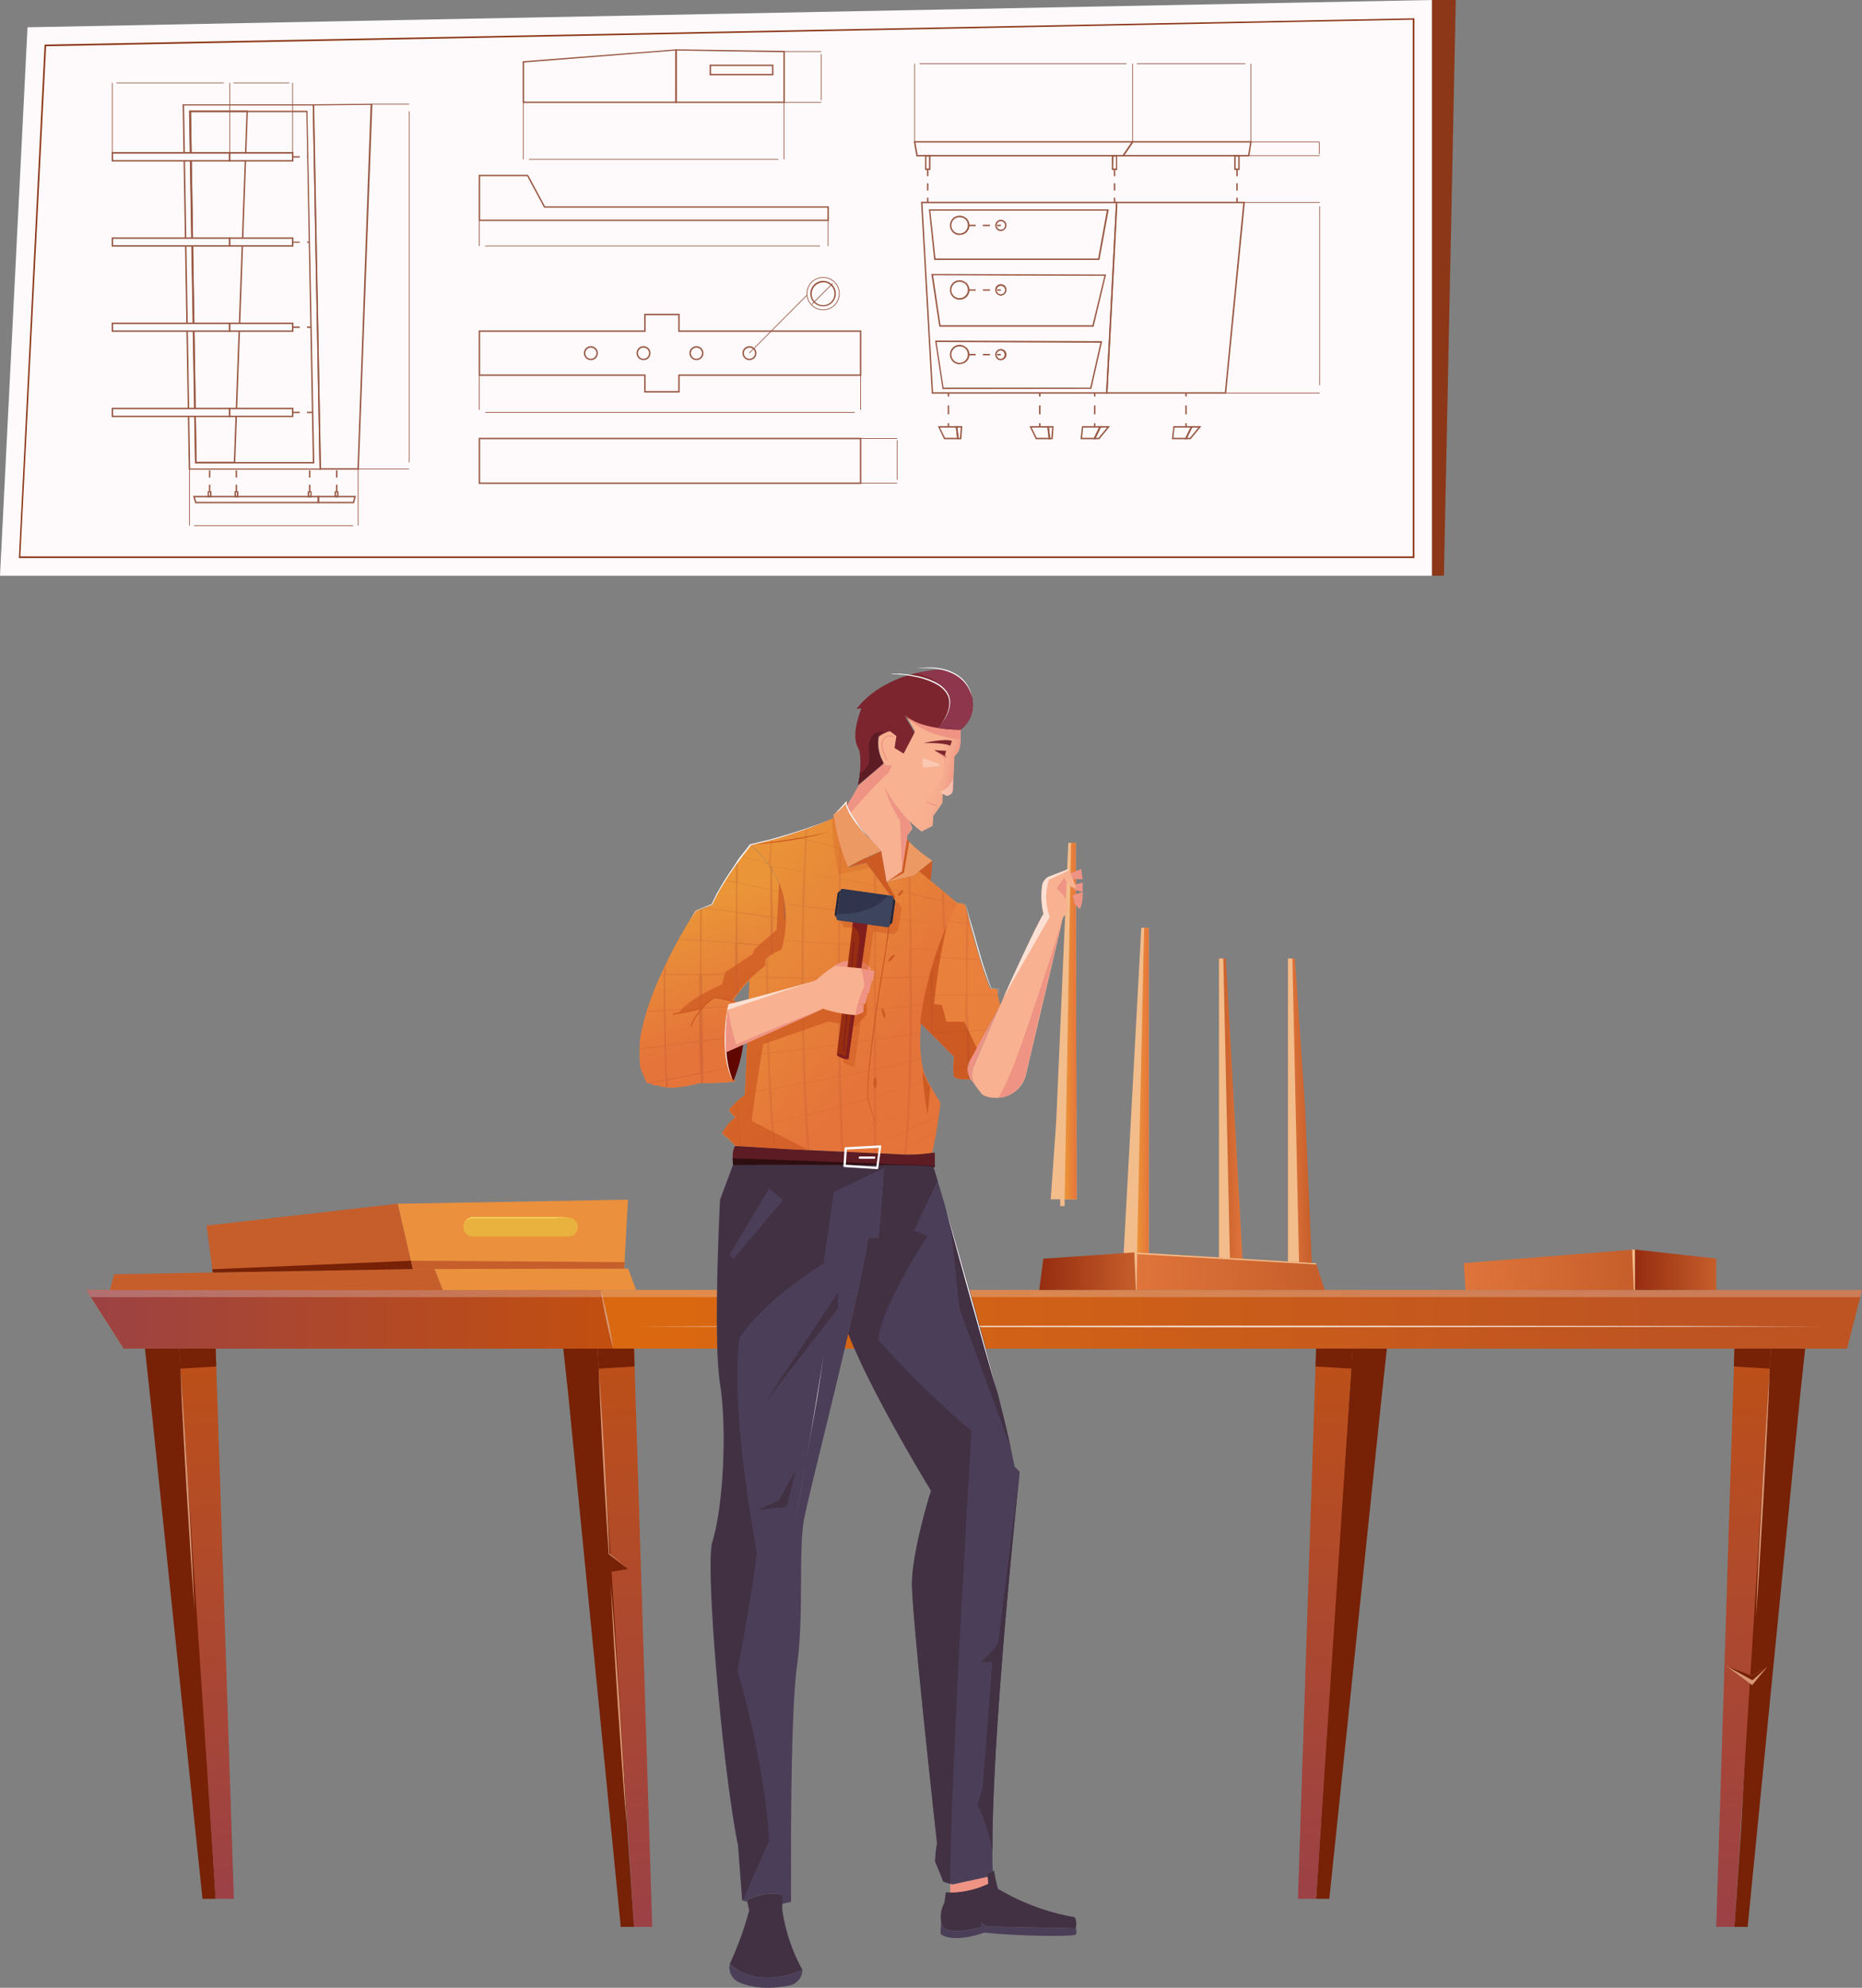 <svg id="Layer_1" data-name="Layer 1" xmlns="http://www.w3.org/2000/svg" xmlns:xlink="http://www.w3.org/1999/xlink" viewBox="0 0 312.01 332.94"><rect x="0" y="0" width="312.01" height="332.94" fill="#808080" stroke="none"/><defs><style>.cls-1{fill:#fefafb;}.cls-2{fill:#8c3718;}.cls-3,.cls-30{opacity:0.75;}.cls-4{fill:#772106;}.cls-14,.cls-5{fill:#f9f9fc;}.cls-6{fill:url(#linear-gradient);}.cls-7{fill:url(#linear-gradient-2);}.cls-8{fill:#d79674;}.cls-9{fill:url(#linear-gradient-3);}.cls-10{fill:url(#linear-gradient-4);}.cls-11{fill:url(#linear-gradient-5);}.cls-12{fill:url(#linear-gradient-6);}.cls-13{fill:#efd5c7;}.cls-14,.cls-37{opacity:0.25;}.cls-15{fill:#c65e2b;}.cls-16{fill:#eb903d;}.cls-17{fill:#f3bc8b;}.cls-18{fill:#ef9384;}.cls-19{fill:#f8b191;}.cls-20{fill:url(#linear-gradient-7);}.cls-21{fill:#ed9963;}.cls-22,.cls-27,.cls-29{fill:#7c252e;}.cls-23,.cls-44{fill:#fce0d3;}.cls-23,.cls-45,.cls-50{opacity:0.5;}.cls-24,.cls-30,.cls-37{fill:#cd5a23;}.cls-25{fill:#e9803c;}.cls-26{fill:url(#linear-gradient-8);}.cls-27{opacity:0.1;}.cls-28{fill:url(#linear-gradient-9);}.cls-29{opacity:0.15;}.cls-31{fill:#5d1c23;}.cls-32{fill:#4b3e58;}.cls-33{fill:#423143;}.cls-34{fill:#8e364c;}.cls-35{fill:#2f0e12;}.cls-36{fill:#620600;}.cls-38{fill:url(#linear-gradient-10);}.cls-39{fill:url(#linear-gradient-11);}.cls-40{fill:url(#linear-gradient-12);}.cls-41{fill:url(#linear-gradient-13);}.cls-42{fill:url(#linear-gradient-14);}.cls-43{fill:url(#linear-gradient-15);}.cls-46{fill:#962d10;}.cls-47{fill:#811d1d;}.cls-48{fill:#30344d;}.cls-49{fill:#21273d;}.cls-50{fill:#4b556e;}.cls-51{fill:url(#linear-gradient-16);}.cls-52{fill:url(#linear-gradient-17);}.cls-53{fill:#e9b23e;}.cls-54{fill:#ffe96b;}</style><linearGradient id="linear-gradient" x1="110.72" y1="220.98" x2="278.78" y2="220.98" gradientUnits="userSpaceOnUse"><stop offset="0.01" stop-color="#da6810"/><stop offset="1" stop-color="#be5422"/></linearGradient><linearGradient id="linear-gradient-2" x1="106.08" y1="322.72" x2="103.34" y2="225.87" gradientUnits="userSpaceOnUse"><stop offset="0.01" stop-color="#9c4146"/><stop offset="1" stop-color="#bd5018"/></linearGradient><linearGradient id="linear-gradient-3" x1="3030.68" y1="381.25" x2="3027.94" y2="284.4" gradientTransform="matrix(-1, 0, 0, 1, 3321.48, -58.53)" xlink:href="#linear-gradient-2"/><linearGradient id="linear-gradient-4" x1="35.91" y1="318.02" x2="33.31" y2="225.87" xlink:href="#linear-gradient-2"/><linearGradient id="linear-gradient-5" x1="3100.71" y1="376.55" x2="3098.1" y2="284.4" gradientTransform="matrix(-1, 0, 0, 1, 3321.48, -58.53)" xlink:href="#linear-gradient-2"/><linearGradient id="linear-gradient-6" x1="14.47" y1="220.98" x2="102.77" y2="220.98" gradientUnits="userSpaceOnUse"><stop offset="0" stop-color="#9c4244"/><stop offset="0.99" stop-color="#c24f10"/></linearGradient><linearGradient id="linear-gradient-7" x1="221.71" y1="188.4" x2="229" y2="189.72" gradientUnits="userSpaceOnUse"><stop offset="0" stop-color="#f8b191"/><stop offset="0.57" stop-color="#f7af90"/><stop offset="0.78" stop-color="#f5a88d"/><stop offset="0.93" stop-color="#f29d88"/><stop offset="1" stop-color="#ef9384"/></linearGradient><linearGradient id="linear-gradient-8" x1="186.78" y1="209.71" x2="216.79" y2="235.17" gradientUnits="userSpaceOnUse"><stop offset="0" stop-color="#ea9538"/><stop offset="1" stop-color="#e5743a"/></linearGradient><linearGradient id="linear-gradient-9" x1="183.87" y1="210.65" x2="191.49" y2="231.73" xlink:href="#linear-gradient-8"/><linearGradient id="linear-gradient-10" x1="178.4" y1="171.03" x2="180.41" y2="171.03" xlink:href="#linear-gradient-8"/><linearGradient id="linear-gradient-11" x1="190.48" y1="183.95" x2="192.49" y2="183.95" xlink:href="#linear-gradient-8"/><linearGradient id="linear-gradient-12" x1="-5566.71" y1="245.05" x2="-5562.68" y2="245.05" gradientTransform="matrix(-1, 0, 0, 1, -5358.42, -58.53)" gradientUnits="userSpaceOnUse"><stop offset="0.01" stop-color="#df753b"/><stop offset="1" stop-color="#c65e2b"/></linearGradient><linearGradient id="linear-gradient-13" x1="215.83" y1="186.52" x2="219.86" y2="186.52" gradientTransform="matrix(1, 0, 0, 1, 0, 0)" xlink:href="#linear-gradient-12"/><linearGradient id="linear-gradient-14" x1="174.15" y1="212.92" x2="190.35" y2="212.92" gradientUnits="userSpaceOnUse"><stop offset="0.01" stop-color="#962d10"/><stop offset="1" stop-color="#c65e2b"/></linearGradient><linearGradient id="linear-gradient-15" x1="190.09" y1="212.92" x2="221.98" y2="212.92" gradientTransform="matrix(1, 0, 0, 1, 0, 0)" xlink:href="#linear-gradient-12"/><linearGradient id="linear-gradient-16" x1="245.28" y1="212.68" x2="273.96" y2="212.68" gradientTransform="matrix(1, 0, 0, 1, 0, 0)" xlink:href="#linear-gradient-12"/><linearGradient id="linear-gradient-17" x1="273.96" y1="212.68" x2="287.58" y2="212.68" xlink:href="#linear-gradient-14"/></defs><polygon class="cls-1" points="239.96 96.43 0 96.43 4.61 4.57 239.96 0 239.96 96.43"/><path class="cls-2" d="M306,152H72.15L76.46,66h.11L306,61.59ZM72.4,151.72H305.72V61.83l-229,4.45Z" transform="translate(-68.99 -58.53)"/><g class="cls-3"><path class="cls-4" d="M274.45,124.47H254.32L256,92.32h21.6Zm-19.88-.24h19.66l3.08-31.67H256.2Z" transform="translate(-68.99 -58.53)"/><path class="cls-4" d="M254.56,124.47H225.12l-1.8-32.15h32.89l0,.89Zm-29.22-.24h29L256,92.56H223.57Z" transform="translate(-68.99 -58.53)"/><path class="cls-4" d="M236.7,97.23a.94.94,0,0,1-.86-.56,1,1,0,0,1-.08-.38.94.94,0,0,1,.94-.94.9.9,0,0,1,.63.24h.08v.07a1,1,0,0,1,.24.63A1,1,0,0,1,236.7,97.23Zm0-1.64a.7.7,0,0,0-.7.7.67.67,0,0,0,.06.28.69.69,0,0,0,.64.42.7.7,0,0,0,.71-.7.7.7,0,0,0-.2-.49A.74.74,0,0,0,236.7,95.59Z" transform="translate(-68.99 -58.53)"/><path class="cls-4" d="M236.7,108.06a1,1,0,0,1-.94-1,.94.94,0,0,1,.94-.94,1,1,0,0,1,.63.24h.08v.07a1,1,0,0,1,.24.63A1,1,0,0,1,236.7,108.06Zm0-1.65a.71.71,0,0,0-.7.7.64.64,0,0,0,.06.28.7.7,0,0,0,.64.43.71.71,0,0,0,.51-1.2A.74.74,0,0,0,236.7,106.41Z" transform="translate(-68.99 -58.53)"/><path class="cls-4" d="M236.7,118.88a.94.94,0,0,1-.86-.57,1,1,0,0,1-.08-.38.94.94,0,0,1,1.57-.7h.08v.08a.94.94,0,0,1,.24.62A1,1,0,0,1,236.7,118.88Zm0-1.65a.71.71,0,0,0-.7.7.72.72,0,0,0,.06.29.7.7,0,0,0,.64.42.71.71,0,0,0,0-1.41Z" transform="translate(-68.99 -58.53)"/><path class="cls-4" d="M229.78,97.91a1.62,1.62,0,0,1-1.48-1,1.57,1.57,0,0,1-.13-.65,1.62,1.62,0,0,1,2.72-1.18H231v.08a1.61,1.61,0,0,1-1.18,2.72Zm0-3a1.37,1.37,0,0,0-1.37,1.37,1.46,1.46,0,0,0,.11.55,1.38,1.38,0,0,0,2.64-.55,1.35,1.35,0,0,0-.4-1A1.42,1.42,0,0,0,229.78,94.92Z" transform="translate(-68.99 -58.53)"/><path class="cls-4" d="M229.78,108.73a1.62,1.62,0,0,1-1.48-1,1.57,1.57,0,0,1-.13-.65,1.61,1.61,0,0,1,1.61-1.61,1.57,1.57,0,0,1,1.11.44H231V106a1.61,1.61,0,0,1-1.18,2.72Zm0-3a1.37,1.37,0,0,0-1.37,1.37,1.42,1.42,0,0,0,.11.55,1.38,1.38,0,0,0,2.64-.55,1.41,1.41,0,0,0-.4-1A1.44,1.44,0,0,0,229.78,105.74Z" transform="translate(-68.99 -58.53)"/><path class="cls-4" d="M229.78,119.55a1.62,1.62,0,0,1-1.48-1,1.57,1.57,0,0,1-.13-.65,1.61,1.61,0,0,1,2.72-1.17H231v.07a1.61,1.61,0,0,1-1.18,2.72Zm0-3a1.37,1.37,0,0,0-1.37,1.37,1.51,1.51,0,0,0,.11.56,1.38,1.38,0,0,0,2.64-.56,1.41,1.41,0,0,0-.4-1A1.38,1.38,0,0,0,229.78,116.56Z" transform="translate(-68.99 -58.53)"/><path class="cls-4" d="M229.64,132.1H227.2l-1.06-2.2h3.26Zm-2.29-.24h2l-.2-1.72h-2.66Z" transform="translate(-68.99 -58.53)"/><path class="cls-4" d="M230.08,132.1h-.68l-.25-2.2h1.09Zm-.46-.24h.23l.13-1.72h-.56Z" transform="translate(-68.99 -58.53)"/><path class="cls-4" d="M252.5,132.1h-2.45l.25-2.2h3.26Zm-2.18-.24h2l.83-1.72h-2.66Z" transform="translate(-68.99 -58.53)"/><path class="cls-4" d="M253.19,132.1h-1l1.06-2.2H255Zm-.58-.24h.46l1.42-1.72h-1.05Z" transform="translate(-68.99 -58.53)"/><path class="cls-4" d="M245,132.1h-2.44l-1.06-2.2h3.25Zm-2.29-.24h2l-.19-1.72h-2.66Z" transform="translate(-68.99 -58.53)"/><path class="cls-4" d="M245.39,132.1h-.68l-.25-2.2h1.08Zm-.46-.24h.23l.13-1.72h-.56Z" transform="translate(-68.99 -58.53)"/><path class="cls-4" d="M267.81,132.1h-2.45l.25-2.2h3.26Zm-2.18-.24h2l.83-1.72h-2.67Z" transform="translate(-68.99 -58.53)"/><path class="cls-4" d="M268.49,132.1h-.95l1.06-2.2h1.71Zm-.57-.24h.46l1.42-1.72h-1.05Z" transform="translate(-68.99 -58.53)"/><path class="cls-4" d="M253.22,102.07H225.53l-.89-8.48h.14l30,0Zm-27.47-.25H253l1.45-8-29.56,0Z" transform="translate(-68.99 -58.53)"/><path class="cls-4" d="M252.24,113.25H226.38l-1.33-8.84,29.28.1ZM226.59,113h25.46l2-8.27-28.7-.1Z" transform="translate(-68.99 -58.53)"/><path class="cls-4" d="M226.93,123.7l-1.25-8.13,28,.1-1.82,8Zm-1-7.88,1.17,7.64,24.57,0,1.71-7.52Z" transform="translate(-68.99 -58.53)"/><rect class="cls-4" x="158.81" y="70.89" width="0.24" height="0.6"/><rect class="cls-4" x="158.81" y="67.91" width="0.24" height="1.49"/><rect class="cls-4" x="158.81" y="65.82" width="0.24" height="0.6"/><rect class="cls-4" x="174.11" y="70.89" width="0.24" height="0.6"/><rect class="cls-4" x="174.11" y="67.91" width="0.24" height="1.49"/><rect class="cls-4" x="174.11" y="65.82" width="0.24" height="0.6"/><rect class="cls-4" x="183.31" y="70.89" width="0.24" height="0.6"/><rect class="cls-4" x="183.31" y="67.91" width="0.24" height="1.49"/><rect class="cls-4" x="183.31" y="65.82" width="0.24" height="0.6"/><rect class="cls-4" x="198.62" y="70.89" width="0.24" height="0.6"/><rect class="cls-4" x="198.62" y="67.91" width="0.24" height="1.49"/><rect class="cls-4" x="198.62" y="65.82" width="0.24" height="0.6"/><path class="cls-4" d="M257.27,84.72H222.55l-.44-2.55H259Zm-34.51-.24h34.38l1.41-2.07H222.4Z" transform="translate(-68.99 -58.53)"/><path class="cls-4" d="M278.33,84.72H257l1.74-2.55h20Zm-20.9-.24h20.7l.33-2.07H258.84Z" transform="translate(-68.99 -58.53)"/><path class="cls-4" d="M224.9,87H224V84.48h.92Zm-.68-.24h.44v-2h-.44Z" transform="translate(-68.99 -58.53)"/><path class="cls-4" d="M256.2,87h-.91V84.48h.91Zm-.67-.24H256v-2h-.43Z" transform="translate(-68.99 -58.53)"/><path class="cls-4" d="M276.72,87h-.91V84.48h.91Zm-.67-.24h.43v-2h-.43Z" transform="translate(-68.99 -58.53)"/><path class="cls-4" d="M224.56,92.44h-.24v-.8h.24Zm0-2h-.24v-1.2h.24Zm0-2.4h-.24v-1.2h.24Z" transform="translate(-68.99 -58.53)"/><path class="cls-4" d="M255.87,92.44h-.24v-.8h.24Zm0-2h-.24v-1.2h.24Zm0-2.4h-.24v-1.2h.24Z" transform="translate(-68.99 -58.53)"/><path class="cls-4" d="M276.39,92.44h-.24v-.8h.24Zm0-2h-.24v-1.2h.24Zm0-2.4h-.24v-1.2h.24Z" transform="translate(-68.99 -58.53)"/><path class="cls-4" d="M236.7,96.41h-.62v-.24h.62Zm-1.82,0h-1.2v-.24h1.2Zm-2.4,0h-1.2v-.24h1.2Z" transform="translate(-68.99 -58.53)"/><path class="cls-4" d="M236.7,107.23h-.62V107h.62Zm-1.82,0h-1.2V107h1.2Zm-2.4,0h-1.2V107h1.2Z" transform="translate(-68.99 -58.53)"/><path class="cls-4" d="M236.7,118.05h-.62v-.24h.62Zm-1.82,0h-1.2v-.24h1.2Zm-2.4,0h-1.2v-.24h1.2Z" transform="translate(-68.99 -58.53)"/><rect class="cls-4" x="209.61" y="23.7" width="11.52" height="0.12"/><rect class="cls-4" x="209.24" y="26.01" width="11.9" height="0.12"/><rect class="cls-4" x="208.45" y="33.85" width="12.69" height="0.12"/><rect class="cls-4" x="205.22" y="65.76" width="15.91" height="0.12"/><rect class="cls-4" x="221.07" y="34.56" width="0.12" height="29.96"/><rect class="cls-4" x="221.01" y="23.86" width="0.12" height="1.95"/><rect class="cls-4" x="153.2" y="10.66" width="0.12" height="13.11"/><rect class="cls-4" x="189.73" y="10.66" width="0.12" height="13.11"/><rect class="cls-4" x="209.55" y="10.66" width="0.12" height="13.11"/><rect class="cls-4" x="154.1" y="10.6" width="34.68" height="0.12"/><rect class="cls-4" x="190.5" y="10.6" width="18.19" height="0.12"/><path class="cls-4" d="M182.39,75.79H156.57v-7l25.82-2Zm-25.58-.24h25.34V67L156.81,69Z" transform="translate(-68.99 -58.53)"/><path class="cls-4" d="M200.5,75.79H182.15v-9l18.35.26Zm-18.11-.24h17.87V67.28L182.39,67Z" transform="translate(-68.99 -58.53)"/><rect class="cls-4" x="87.64" y="16.97" width="0.12" height="9.73"/><rect class="cls-4" x="88.64" y="26.63" width="41.81" height="0.12"/><rect class="cls-4" x="131.32" y="16.97" width="0.12" height="9.73"/><rect class="cls-4" x="131.38" y="8.57" width="6.24" height="0.12"/><rect class="cls-4" x="131.38" y="17.08" width="6.24" height="0.12"/><rect class="cls-4" x="137.56" y="9.07" width="0.12" height="7.72"/><path class="cls-4" d="M198.59,71.15h-10.7v-1.8h10.7Zm-10.46-.24h10.22V69.59H188.13Z" transform="translate(-68.99 -58.53)"/><path class="cls-4" d="M108.41,136.11H101.7l-1-59.07h9.83v.13Zm-6.48-.24h6.24l2.12-58.59H101Z" transform="translate(-68.99 -58.53)"/><path class="cls-4" d="M122.77,137.2H100.62L99.59,76h22v.12ZM100.86,137h21.67L121.4,76.19H99.84Zm20.8-.85h-20l-1-59.07h19.85v.12Zm-19.73-.24h19.48l-1.09-58.59H101Z" transform="translate(-68.99 -58.53)"/><path class="cls-4" d="M129.12,137.2h-6.59v-.12L121.39,76l10-.09V76Zm-6.35-.24h6.12l2.2-60.86-9.45.09Z" transform="translate(-68.99 -58.53)"/><path class="cls-4" d="M122.46,142.82H101.7l-.36-1.24h21.12Zm-20.58-.24h20.34v-.76H101.66Z" transform="translate(-68.99 -58.53)"/><path class="cls-4" d="M128.31,142.82h-6.09v-1.24h6.42Zm-5.85-.24h5.67l.2-.76h-5.87Z" transform="translate(-68.99 -58.53)"/><path class="cls-4" d="M104.43,141.82h-.65v-1h.65Zm-.41-.24h.17V141H104Z" transform="translate(-68.99 -58.53)"/><path class="cls-4" d="M108.93,141.82h-.65v-1h.65Zm-.41-.24h.17V141h-.17Z" transform="translate(-68.99 -58.53)"/><path class="cls-4" d="M121.21,141.82h-.65v-1h.65Zm-.41-.24H121V141h-.17Z" transform="translate(-68.99 -58.53)"/><path class="cls-4" d="M125.71,141.82h-.65v-1h.65Zm-.41-.24h.17V141h-.17Z" transform="translate(-68.99 -58.53)"/><path class="cls-4" d="M104.23,140.92H104v-1.2h.24Zm0-2.4H104v-1.2h.24Z" transform="translate(-68.99 -58.53)"/><path class="cls-4" d="M108.72,140.92h-.24v-1.2h.24Zm0-2.4h-.24v-1.2h.24Z" transform="translate(-68.99 -58.53)"/><path class="cls-4" d="M121,140.92h-.24v-1.2H121Zm0-2.4h-.24v-1.2H121Z" transform="translate(-68.99 -58.53)"/><path class="cls-4" d="M125.54,140.92h-.24v-1.2h.24Zm0-2.4h-.24v-1.2h.24Z" transform="translate(-68.99 -58.53)"/><rect class="cls-5" x="18.83" y="25.62" width="19.66" height="1.32"/><path class="cls-4" d="M107.6,85.58H87.7V84h19.9Zm-19.66-.24h19.42V84.27H87.94Z" transform="translate(-68.99 -58.53)"/><rect class="cls-5" x="38.49" y="25.62" width="10.54" height="1.32"/><path class="cls-4" d="M118.15,85.58H107.36V84h10.79Zm-10.55-.24h10.31V84.27H107.6Z" transform="translate(-68.99 -58.53)"/><rect class="cls-5" x="18.83" y="39.88" width="19.66" height="1.32"/><path class="cls-4" d="M107.6,99.85H87.7V98.29h19.9Zm-19.66-.24h19.42V98.53H87.94Z" transform="translate(-68.99 -58.53)"/><rect class="cls-5" x="38.49" y="39.88" width="10.54" height="1.32"/><path class="cls-4" d="M118.15,99.85H107.36V98.29h10.79Zm-10.55-.24h10.31V98.53H107.6Z" transform="translate(-68.99 -58.53)"/><rect class="cls-5" x="18.83" y="54.15" width="19.66" height="1.32"/><path class="cls-4" d="M107.6,114.12H87.7v-1.56h19.9Zm-19.66-.24h19.42V112.8H87.94Z" transform="translate(-68.99 -58.53)"/><rect class="cls-5" x="38.49" y="54.15" width="10.54" height="1.32"/><path class="cls-4" d="M118.15,114.12H107.36v-1.56h10.79Zm-10.55-.24h10.31V112.8H107.6Z" transform="translate(-68.99 -58.53)"/><rect class="cls-5" x="18.83" y="68.42" width="19.66" height="1.32"/><path class="cls-4" d="M107.6,128.39H87.7v-1.56h19.9Zm-19.66-.24h19.42v-1.08H87.94Z" transform="translate(-68.99 -58.53)"/><rect class="cls-5" x="38.49" y="68.42" width="10.54" height="1.32"/><path class="cls-4" d="M118.15,128.39H107.36v-1.56h10.79Zm-10.55-.24h10.31v-1.08H107.6Z" transform="translate(-68.99 -58.53)"/><path class="cls-4" d="M121.38,127.73h-.95v-.24h.95Zm-2.15,0H118v-.24h1.2Z" transform="translate(-68.99 -58.53)"/><path class="cls-4" d="M121.11,113.46h-.68v-.24h.68Zm-1.88,0H118v-.24h1.2Z" transform="translate(-68.99 -58.53)"/><path class="cls-4" d="M120.85,99.19h-.42V99h.42Zm-1.62,0H118V99h1.2Z" transform="translate(-68.99 -58.53)"/><path class="cls-4" d="M120.58,84.92h-.15v-.23h.15Zm-1.35,0H118v-.23h1.2Z" transform="translate(-68.99 -58.53)"/><rect class="cls-4" x="62.22" y="17.39" width="6.34" height="0.12"/><rect class="cls-4" x="60.01" y="78.49" width="8.55" height="0.12"/><rect class="cls-4" x="68.5" y="18.63" width="0.12" height="58.82"/><rect class="cls-4" x="31.69" y="78.55" width="0.12" height="9.49"/><rect class="cls-4" x="59.95" y="78.55" width="0.12" height="9.49"/><rect class="cls-4" x="32.51" y="87.98" width="26.68" height="0.12"/><rect class="cls-4" x="48.97" y="13.88" width="0.12" height="11.74"/><rect class="cls-4" x="18.77" y="13.88" width="0.12" height="11.74"/><rect class="cls-4" x="38.43" y="13.88" width="0.12" height="11.74"/><rect class="cls-4" x="19.51" y="13.82" width="17.99" height="0.12"/><rect class="cls-4" x="39.12" y="13.82" width="9.37" height="0.12"/><path class="cls-4" d="M207.87,95.55H149.2V87.81h8.27l2.84,5.27h47.56Zm-58.43-.24h58.19v-2H160.17l-2.84-5.27h-7.89Z" transform="translate(-68.99 -58.53)"/><rect class="cls-4" x="80.26" y="36.9" width="0.12" height="4.31"/><rect class="cls-4" x="138.7" y="36.9" width="0.12" height="4.31"/><rect class="cls-4" x="81.29" y="41.14" width="56.12" height="0.12"/><path class="cls-4" d="M182.88,124.27h-5.95v-2.78H149.2v-7.61h27.73V111.1h5.95v2.78h30.44v7.61H182.88Zm-5.71-.24h5.47v-2.78h30.44v-7.13H182.64v-2.78h-5.47v2.78H149.44v7.13h27.73Z" transform="translate(-68.99 -58.53)"/><path class="cls-4" d="M213.32,139.59H149.2v-7.73h64.12Zm-63.88-.24h63.64V132.1H149.44Z" transform="translate(-68.99 -58.53)"/><rect class="cls-4" x="144.15" y="62.84" width="0.12" height="5.81"/><rect class="cls-4" x="80.26" y="62.84" width="0.12" height="5.81"/><rect class="cls-4" x="81.31" y="69.02" width="61.92" height="0.12"/><rect class="cls-4" x="144.21" y="73.39" width="6.13" height="0.12"/><rect class="cls-4" x="144.21" y="80.88" width="6.13" height="0.12"/><rect class="cls-4" x="150.28" y="73.73" width="0.12" height="6.64"/><path class="cls-4" d="M168,118.85a1.17,1.17,0,1,1,1.17-1.16A1.16,1.16,0,0,1,168,118.85Zm0-2.09a.93.93,0,1,0,.93.93A.92.92,0,0,0,168,116.76Z" transform="translate(-68.99 -58.53)"/><path class="cls-4" d="M176.82,118.85a1.17,1.17,0,1,1,1.17-1.16A1.16,1.16,0,0,1,176.82,118.85Zm0-2.09a.93.93,0,1,0,.93.93A.92.92,0,0,0,176.82,116.76Z" transform="translate(-68.99 -58.53)"/><path class="cls-4" d="M185.7,118.85a1.17,1.17,0,1,1,1.16-1.16A1.16,1.16,0,0,1,185.7,118.85Zm0-2.09a.93.93,0,1,0,.92.93A.92.92,0,0,0,185.7,116.76Z" transform="translate(-68.99 -58.53)"/><path class="cls-4" d="M194.57,118.85a1.17,1.17,0,1,1,1.17-1.16A1.16,1.16,0,0,1,194.57,118.85Zm0-2.09a.93.93,0,1,0,.93.93A.92.92,0,0,0,194.57,116.76Z" transform="translate(-68.99 -58.53)"/><rect class="cls-4" x="192.54" y="112.75" width="13.76" height="0.12" transform="translate(-90.21 116.04) rotate(-45.14)"/><path class="cls-4" d="M206.92,110.48a2.77,2.77,0,1,1,2.77-2.77A2.77,2.77,0,0,1,206.92,110.48Zm0-5.42a2.65,2.65,0,1,0,2.65,2.65A2.65,2.65,0,0,0,206.92,105.06Z" transform="translate(-68.99 -58.53)"/><path class="cls-4" d="M206.92,109.85a2.14,2.14,0,1,1,2.13-2.14A2.13,2.13,0,0,1,206.92,109.85Zm0-4a1.9,1.9,0,1,0,1.89,1.89A1.89,1.89,0,0,0,206.92,105.82Z" transform="translate(-68.99 -58.53)"/><polygon class="cls-4" points="136.11 50.98 136.02 50.9 139.49 47.43 139.57 47.52 136.11 50.98"/></g><polygon class="cls-2" points="239.96 0 243.94 0 241.95 96.43 239.96 96.43 239.96 0"/><polygon class="cls-6" points="312.01 216.06 311.4 218.46 309.51 225.89 20.74 225.89 15.99 218.46 14.47 216.06 312.01 216.06"/><polygon class="cls-4" points="106.24 322.74 104.02 322.74 95.24 233.76 94.39 225.89 100.12 225.89 100.72 234.56 101.68 248.63 101.98 252.93 103.39 273.52 103.69 277.83 105.1 306.12 105.39 310.42 106.24 322.74"/><polygon class="cls-7" points="106.24 322.74 100.12 225.89 106.24 225.89 109.29 322.74 106.24 322.74"/><polygon class="cls-4" points="102.05 260.27 105.23 262.79 102.22 263.31 102.05 260.27"/><polygon class="cls-4" points="100.31 229.23 106.34 228.88 106.24 225.89 100.12 225.89 100.31 229.23"/><path class="cls-8" d="M169.31,287.76c.2,2.58.37,5.17.54,7.75s.32,5.17.47,7.76.28,5.18.42,7.76.25,5.18.37,7.77l0-.05,3.14,2.57L171,318.85h0v0c-.18-2.58-.36-5.17-.51-7.75s-.32-5.17-.45-7.76-.28-5.18-.39-7.77S169.39,290.35,169.31,287.76Z" transform="translate(-68.99 -58.53)"/><path class="cls-8" d="M171.33,323.87q.42,5,.78,10.08l.71,10.09.63,10.1.29,5.05.26,5.05-.41-5-.38-5-.7-10.09-.63-10.1C171.68,330.6,171.49,327.24,171.33,323.87Z" transform="translate(-68.99 -58.53)"/><polygon class="cls-4" points="290.64 322.74 292.85 322.74 301.64 233.76 302.49 225.89 296.75 225.89 296.16 234.56 295.19 248.63 294.9 252.93 293.49 273.52 293.19 277.83 291.78 306.12 291.48 310.42 290.64 322.74"/><polygon class="cls-9" points="290.64 322.74 296.75 225.89 290.64 225.89 287.58 322.74 290.64 322.74"/><polygon class="cls-4" points="296.56 229.23 290.54 228.88 290.64 225.89 296.75 225.89 296.56 229.23"/><path class="cls-8" d="M365.56,287.76c-.13,3.47-.3,6.94-.47,10.41l-.54,10.4-.62,10.4-.33,5.2-.37,5.2.21-5.2.25-5.21.55-10.4.62-10.41C365.07,294.69,365.3,291.22,365.56,287.76Z" transform="translate(-68.99 -58.53)"/><polygon class="cls-8" points="289.22 278.99 293.63 280.67 296.11 279.24 293.6 282.25 289.22 278.99"/><polygon class="cls-4" points="289.22 278.99 293.65 281.44 296.11 279.24 293.63 280.67 289.22 278.99"/><polygon class="cls-4" points="36.14 318.04 33.93 318.04 25.14 233.76 24.29 225.89 30.03 225.89 30.62 234.56 31.59 248.63 31.88 252.93 33.29 273.52 33.59 277.83 36.14 318.04"/><polygon class="cls-10" points="36.14 318.04 30.03 225.89 36.14 225.89 39.19 318.04 36.14 318.04"/><polygon class="cls-4" points="30.21 229.23 36.24 228.88 36.14 225.89 30.03 225.89 30.21 229.23"/><path class="cls-8" d="M99.21,287.76c.26,3.36.49,6.73.71,10.09l.63,10.1.56,10.1.25,5.06.22,5.05-.37-5.05-.34-5-.63-10.1-.56-10.1C99.51,294.5,99.34,291.13,99.21,287.76Z" transform="translate(-68.99 -58.53)"/><polygon class="cls-4" points="220.54 318.04 222.75 318.04 231.54 233.76 232.39 225.89 226.66 225.89 226.06 234.56 225.09 248.63 224.8 252.93 223.39 273.52 223.09 277.83 220.54 318.04"/><polygon class="cls-11" points="220.54 318.04 226.66 225.89 220.54 225.89 217.49 318.04 220.54 318.04"/><polygon class="cls-4" points="226.47 229.23 220.44 228.88 220.54 225.89 226.66 225.89 226.47 229.23"/><polygon class="cls-12" points="100.66 216.06 14.47 216.06 20.74 225.89 102.77 225.89 100.66 216.06"/><path class="cls-8" d="M169.66,274.59c.24.81.44,1.62.64,2.44s.38,1.63.56,2.44.35,1.64.49,2.47l.22,1.24c.07.41.14.82.19,1.24-.12-.4-.22-.81-.34-1.21l-.3-1.22c-.2-.81-.38-1.63-.56-2.45s-.34-1.64-.49-2.46S169.77,275.43,169.66,274.59Z" transform="translate(-68.99 -58.53)"/><polygon class="cls-13" points="106.24 222.17 131.14 222.1 156.05 222.07 205.86 222.02 255.67 222.07 280.57 222.1 305.48 222.17 280.57 222.25 255.67 222.28 205.86 222.33 156.05 222.28 131.14 222.25 106.24 222.17"/><polygon class="cls-14" points="15.23 217.26 101.18 217.26 100.66 216.06 14.47 216.06 15.23 217.26"/><polygon class="cls-14" points="101.18 217.26 311.71 217.26 312.01 216.06 100.66 216.06 101.18 217.26"/><polygon class="cls-15" points="72.8 212.49 19.11 213.43 18.43 216.07 74.2 216.07 72.8 212.49"/><polygon class="cls-16" points="72.8 212.49 105.25 212.49 106.6 216.06 74.2 216.07 72.8 212.49"/><rect class="cls-17" x="177.65" y="200.35" width="0.75" height="1.66"/><path class="cls-18" d="M246.76,205.26l2.13.08-.53,5.49-2.09-.23s-1-2.82-1-2.91,0-1.2.11-1.34S246.76,205.26,246.76,205.26Z" transform="translate(-68.99 -58.53)"/><path class="cls-19" d="M229.93,182.38a6.39,6.39,0,0,1-.1,1.3,2.78,2.78,0,0,1-.94,1.53c0,.42,0,1.09-.07,1.84-.06,1.39-.13,3-.17,3.83a.84.84,0,0,1-.43.71l-.27.14a.46.46,0,0,1-.44,0l-.6-.26s0,1,0,1.45c-.14.34-1.55,2.28-1.55,2.28l-.11,1.65-1.83.93c-.26-.19-.51-.39-.76-.59-.45-.37-.88-.77-1.28-1.17l-.07-.06a23.63,23.63,0,0,1-4.07-5.63h0c-.08-.16-.12-.26-.12-.26l.5-1.25.78-2-1.1-.05-.23-.48a6.56,6.56,0,0,1-.75-4.59,6.25,6.25,0,0,1,.95-.59c.44-.23.84-.37,1-.29s1,.75,1,.75l-.31,2,1.52.94s.53-1,1.12-2.15l.7-1.35c-.4-.75-1.5-2.57-1.63-2.8l0,0c1.42,1.46,4.3,2.08,6.48,2.34a25.36,25.36,0,0,0,2.83.2S230,181.59,229.93,182.38Z" transform="translate(-68.99 -58.53)"/><path class="cls-20" d="M229.93,182.38a6.39,6.39,0,0,1-.1,1.3,2.78,2.78,0,0,1-.94,1.53c0,1.17-.18,4.45-.24,5.67a.84.84,0,0,1-.43.71l-.27.14a.46.46,0,0,1-.44,0l-.6-.26s0,1,0,1.45c-.14.34-1.55,2.28-1.55,2.28l-.11,1.65-1.83.93c-.26-.19-.51-.39-.76-.59-.45-.37-.88-.77-1.28-1.17l5.74-7.49v-8a25.36,25.36,0,0,0,2.83.2S230,181.59,229.93,182.38Z" transform="translate(-68.99 -58.53)"/><path class="cls-21" d="M216.65,201.06l-.42.18-.42.18-.79.37-1,.45c-1.83.88-3,1.55-3,1.55a34.76,34.76,0,0,1-2.34-8.36c0-.15-.05-.29-.07-.44a15.08,15.08,0,0,0,1.4-1.3c.44-.46.74-.81.77-.85v0a1.42,1.42,0,0,0,.06.44,1.24,1.24,0,0,0,0,.16h0l0,.1s0,.08,0,.11.1.24.16.38l.07.15.17.32.07.14,0,0h0c0,.06.07.12.1.19l.12.19a2.39,2.39,0,0,0,.13.21l.23.35.15.22a29.87,29.87,0,0,0,1.87,2.4l.15.17C214.91,199.2,215.7,200.07,216.65,201.06Z" transform="translate(-68.99 -58.53)"/><path class="cls-22" d="M231.62,178.65a5.41,5.41,0,0,1-1.71,2.13h-.69l-.35,0h-.27l-.21,0-.45,0h-.16l-.47,0-1.32-.18c-.59-.1-1.2-.23-1.8-.39l-.15,0-.38-.11-.29-.09-.38-.13-.16-.07-.18-.07-.16-.07c-.14-.05-.26-.11-.39-.17l-.12-.06-.11-.07-.14-.07-.5-.32-.13-.1-.14-.1-.19-.17-.17-.16,0,0c.13.23,1.23,2.05,1.63,2.8l-1.82,3.5-1.52-.94.31-2s-.83-.63-1-.75-.52.06-1,.29a6.88,6.88,0,0,0-1,.59,6.45,6.45,0,0,0,.56,4.16c.06.14.13.28.2.43L212.76,190a15.48,15.48,0,0,0,.32-2c0-.43.07-.91.08-1.42a12.77,12.77,0,0,0-.14-2.19c-.24-.89-1.63-1.91.3-7.23l-.79.12s2.8-4.3,10-6a25.42,25.42,0,0,1,3.33-.55A5.8,5.8,0,0,1,231.62,178.65Z" transform="translate(-68.99 -58.53)"/><path class="cls-18" d="M217.57,185.85a.11.11,0,0,1-.09,0c-1.33-2.69-.71-3.55,0-4a1.37,1.37,0,0,1,1.25,0,.12.12,0,0,1,0,.14.09.09,0,0,1-.13,0,1.17,1.17,0,0,0-1.05,0c-.4.26-1.32.87.1,3.74a.1.1,0,0,1,0,.13Z" transform="translate(-68.99 -58.53)"/><path class="cls-23" d="M226.91,191.49l-.2-.14a.16.16,0,0,1,0-.28,2.91,2.91,0,0,0,1.64-1.44l.36-.71-.09,2a.84.84,0,0,1-.43.71l-.27.14a.44.44,0,0,1-.43,0Z" transform="translate(-68.99 -58.53)"/><path class="cls-21" d="M225.24,202.69c-1.05.85-1.74,1.41-2.2,1.77l-.87.71-4.61,1.12,2.57-1.81v0l.3-1.85.56-3.5h0a3.85,3.85,0,0,0,.34.39A23.87,23.87,0,0,0,225.24,202.69Z" transform="translate(-68.99 -58.53)"/><path class="cls-24" d="M217.56,206.29l-3.5-4,1-.45.79-.37.41-.18.43-.18Z" transform="translate(-68.99 -58.53)"/><path class="cls-19" d="M221,198.49l0,.6-.86,5.39-2.57,1.81-.91-5.23c-1-1-1.74-1.86-2.4-2.63l-.15-.17a29.87,29.87,0,0,1-1.87-2.4l-.15-.22-.23-.35a2.39,2.39,0,0,1-.13-.21l-.12-.19c0-.07-.07-.13-.1-.19h0l0,0-.07-.14-.17-.32-.07-.15c-.06-.14-.12-.26-.16-.38s0-.07,0-.11l0-.1h0a1.24,1.24,0,0,1,0-.16l.28-.5,1.43-2.46.18-.3,4.26-3.71.23.48,1.1.05-.43,1.08-.35.89-.5,1.25.12.27.06.1.08.16,0,.07.11.21.12.21.11.2.11.18a2.53,2.53,0,0,0,.13.22c.13.22.28.45.44.7v0l.24.35h0q.39.57.87,1.2l.1.12a1.47,1.47,0,0,0,.1.13l.13.17a.27.27,0,0,1,.07.08l.13.15,0,0c.28.33.57.66.89,1l.31.33.53,1.34Z" transform="translate(-68.99 -58.53)"/><path class="cls-25" d="M236.6,226.94l-2.22,4-.06.12-1.71,3.06-1.17,2.11a2.18,2.18,0,0,0-.21.47,2.87,2.87,0,0,0,.05,2.06,3.29,3.29,0,0,0,.3.55h-.64c-.72,0-1.84-.05-2.06-.47a3.58,3.58,0,0,1-.15-1.38s0-.09,0-.13c0-.88.14-1.78.14-1.78l-3.67-3.69-.37-.37-1.67-1.68a42,42,0,0,1,.73-4.56l0-.13c.26-1.2.56-2.39.89-3.53.11-.41.23-.81.35-1.21s.31-1,.47-1.47a.56.56,0,0,0,0-.12c.68-2,1.39-3.86,2-5.33l.24-.55a.61.61,0,0,1,.05-.12c.79-1.84,1.36-3,1.39-3h0a2.51,2.51,0,0,1,1.46.31l.12.51c.08.3.18.72.32,1.25s.22.87.36,1.38l0,.12c.44,1.65,1,3.74,1.7,5.88,0,0,0,.09,0,.13.51,1.61,1.06,3.25,1.64,4.74l1.21.07.12.95,0,.11Z" transform="translate(-68.99 -58.53)"/><path class="cls-5" d="M229.36,209.76a3.86,3.86,0,0,1,.76,0,2.62,2.62,0,0,1,.38.09.93.93,0,0,1,.34.18s0,0,0,0c.32,1.17.62,2.36,1,3.53l1,3.51.51,1.76c.16.58.35,1.16.54,1.74.38,1.16.76,2.32,1.19,3.46l0,0,1.2.1,0,0,.11,1.06-.16-1.06,0,0-1.21-.06s0,0,0,0c-.46-1.14-.88-2.29-1.27-3.44s-.73-2.34-1.06-3.51l-1-3.52c-.31-1.18-.6-2.37-.86-3.56v0a1.52,1.52,0,0,0-.68-.28A3.89,3.89,0,0,0,229.36,209.76Z" transform="translate(-68.99 -58.53)"/><path class="cls-18" d="M232.32,240.18v0l-.74-.91a3,3,0,0,1-.52-1.66,3,3,0,0,1,.37-1.42l4.78-8.56c-2.05,4.59-3.75,8.54-4,9.36a3.35,3.35,0,0,0-.35,1.48.34.34,0,0,0,0,.1,1.09,1.09,0,0,0,0,.18h0a3.28,3.28,0,0,0,.37,1.25Z" transform="translate(-68.99 -58.53)"/><path class="cls-18" d="M236.68,226.81l-.07.16c-2.23,5-4.14,9.37-4.42,10.25a3.3,3.3,0,0,0-.34,1.37.34.34,0,0,1,0-.1,3.35,3.35,0,0,1,.35-1.48c.27-.82,2-4.77,4-9.36l.39-.71Z" transform="translate(-68.99 -58.53)"/><path class="cls-25" d="M223.17,229.81a23.78,23.78,0,0,0,.36,7.9h0a2.86,2.86,0,0,0,.07.28,13.86,13.86,0,0,0,1.27,2.62c.78,1.37,1.62,2.67,1.62,2.67a82.37,82.37,0,0,1-1.35,8.37,27.05,27.05,0,0,1-5.94.21l-14.69-.71L201,251l-8.82-.61a13.09,13.09,0,0,0-2.18-2.05,7.78,7.78,0,0,1,2.29-2.72,3.32,3.32,0,0,1-1.12-1.22,14.15,14.15,0,0,1,2.66-2.48s.17-3.58.37-8.7c.13-3.13.27-6.84.39-10.66a19.61,19.61,0,0,1,2.57-2.21l.12-1.21a9.46,9.46,0,0,1,2.6-1.53,16.25,16.25,0,0,0-5-17.62c5.6-1.17,12.48-3.66,13.88-4.54a34.76,34.76,0,0,0,2.34,8.36l3.09-.77,4.22,5.75-1.05,9.39,1.62-9.39-1.38-2.48,4.61-1.12.87-.71,6.32,5.3h0C229.27,209.93,224.15,220.09,223.17,229.81Z" transform="translate(-68.99 -58.53)"/><path class="cls-26" d="M229.36,209.76h0l-.12.23a.16.16,0,0,1,0,.07c-.26.55-.86,1.81-1.58,3.55l0,.08c-.06.13-.11.27-.17.41l-.31.77c-.34.86-.7,1.81-1.05,2.83l0,.09c-.48,1.35-.95,2.82-1.37,4.35a.3.3,0,0,0,0,.1c-.41,1.47-.77,3-1,4.54a.44.44,0,0,0,0,.1c-.18,1-.31,2-.41,2.93-.06.54-.1,1.07-.13,1.61v.09a23.2,23.2,0,0,0,.14,4.27.28.28,0,0,0,0,.09,16.12,16.12,0,0,0,.34,1.84h0a2.86,2.86,0,0,0,.07.28,8.6,8.6,0,0,0,.67,1.54.25.25,0,0,1,0,.07c.17.33.36.67.56,1,.4.7.81,1.38,1.12,1.88l0,0,.37.6.1.14s-.39,3.55-1,6.53c-.13.65-.26,1.28-.4,1.84a25.71,25.71,0,0,1-4.3.28h-.28c-.83,0-1.36-.07-1.36-.07l-.4,0h-.09l-2.91-.14-.32,0-2.86-.13h-.17l-2.12-.11H210l-5.35-.26h-.34l-2.2-.1-.29,0-.81,0-2.08-.14-.34,0-5.29-.37-.32,0-.79-.06a12.72,12.72,0,0,0-1.89-1.82l-.13-.11-.16-.12a7.78,7.78,0,0,1,2.29-2.72,3.32,3.32,0,0,1-1.12-1.22,6.48,6.48,0,0,1,1.19-1.29l.31-.27c.61-.52,1.16-.92,1.16-.92a1.66,1.66,0,0,0,0-.21s0-.08,0-.13c0-.82.14-3.1.27-6.21v-.13c0-.64.06-1.32.08-2,.06-1.35.12-2.8.17-4.33v-.13c.07-2,.14-4.08.21-6.2l.2-.2.14-.14a20,20,0,0,1,2.23-1.87l.12-1.21.11-.09.35-.26a9.27,9.27,0,0,1,2.14-1.18,14.63,14.63,0,0,0,.41-1.49l0-.12a17.43,17.43,0,0,0,.2-6,.5.5,0,0,0,0-.12,15.35,15.35,0,0,0-2.34-6.16l-.32-.46a17.44,17.44,0,0,0-3-3.28c1.06-.22,2.16-.49,3.26-.78l.34-.1c.8-.21,1.58-.44,2.35-.68l.21-.06c1.05-.32,2.06-.65,3-1l.35-.12a35.09,35.09,0,0,0,4-1.64l.17-.09.1-.06.06,0v0s0,.07,0,.1a37,37,0,0,0,.95,4.31c.11.37.21.73.32,1.05a28.14,28.14,0,0,0,1.05,2.85l3.09-.77.64.87.67.92.35.47,1.35,1.84.09.12,1.12,1.53L218,212.1v.1l-.54,4.84v.1l-.12,1,.18-1,0-.1.82-4.8,0-.1.58-3.38-.74-1.33-.06-.11-.58-1,3.67-.89.34-.08.6-.15.87-.71,3.82,3.2.33.28Z" transform="translate(-68.99 -58.53)"/><path class="cls-24" d="M225.24,202.69s-.29,3.37-.33,3.34L223,204.46Z" transform="translate(-68.99 -58.53)"/><path class="cls-25" d="M200.7,212.5v.09c0,.12,0,.25,0,.36a19.33,19.33,0,0,1-.21,2.21c0,.08,0,.17,0,.25s-.06.36-.1.53,0,.14,0,.21-.08.32-.11.46,0,.13-.05.19,0,.12,0,.18l0,.09c-.06.21-.11.39-.16.52s-.37.15-.54.23l-.16.07c-.23.12-.44.23-.63.35l-.29.17-.06,0c-.3.19-.53.36-.69.48l-.08.07-.05,0,0,0-.06.05h0l-.12,1.21-.25.18-.18.14c-.23.17-.45.35-.66.52l-.26.23-.3.26-.11.1-.28.26-.24.24a3.83,3.83,0,0,0-.29.28l-.3.31a22.92,22.92,0,0,0-1.53,1.76l-.08.09-.09.12-.36.48c-.18.23-.31.43-.42.58l-.07.12-.12.18.57.27h0l-1.16.31h0a.18.18,0,0,1,0,.06.06.06,0,0,1,0,0,.19.19,0,0,1,0,.07s0,.06,0,.09l0,.11c0,.08,0,.16-.05.26l0,.17,0,.15a2,2,0,0,1,0,.24c0,.18-.06.38-.09.59s0,.31-.06.48a.22.22,0,0,1,0,.08c0,.11,0,.23,0,.35,0,.28-.05.57-.07.89l0,.37V231q0,.66,0,1.38v.11c0,.05,0,.09,0,.14s0,.29,0,.44a1.27,1.27,0,0,0,0,.2c0,.16,0,.32,0,.48s0,.15,0,.23a1.94,1.94,0,0,0,0,.24c0,.09,0,.19,0,.29l0,.24a.07.07,0,0,0,0,.05v.05c0,.24.06.48.1.73l0,.19c.08.52.19,1.05.32,1.57l0,.1c0,.09.05.18.07.27l.09.29c0,.09.05.19.08.28s.12.38.19.57l.1.27c.07.19.15.37.23.56l-.12,0a37.63,37.63,0,0,1-5,.24h-.35c-.59,0-1.47.32-2.64.51a17.25,17.25,0,0,1-2.06.25h-.45l-.19,0-.2,0h0l-.16,0-.18,0-.52-.1-.15,0-.84-.2-.31-.08-.07,0-.16,0-.15,0L178,240l-.25-.07-.14,0-.07,0-.2-.06-1-2.42a11.91,11.91,0,0,1-.17-2.1q0-.47,0-.93v0a.53.53,0,0,1,0-.13c0-.25,0-.49.06-.74,0-.09,0-.19,0-.29a.49.49,0,0,1,0-.12c0-.11,0-.22,0-.33l.06-.38.06-.38c0-.13.05-.25.07-.38s.05-.26.08-.38c.1-.52.23-1,.36-1.55,0-.13.07-.26.1-.38v0c0-.12.07-.25.1-.37l.24-.78v0a.29.29,0,0,1,0-.09v0c.08-.26.16-.52.25-.78s.08-.25.13-.38.16-.48.25-.72c.25-.69.52-1.38.79-2.05.07-.16.13-.32.2-.47.23-.57.48-1.13.73-1.68,0,0,0-.08.05-.13s.19-.41.29-.61l.36-.77c.09-.2.19-.39.29-.59s.19-.39.28-.59l.17-.32.22-.44c.44-.87.88-1.69,1.3-2.45l.07-.11c.66-1.2,1.26-2.22,1.74-3l.14-.23c.59-1,1-1.52,1-1.52h0l.36-.14.12,0,.08,0,.17-.07.16-.06h0l.12,0,.22-.09,1.43-.58.24-.54.09-.18.37-.75c.07-.14.15-.28.23-.42l.36-.65.21-.37.06-.1.24-.39c.11-.18.22-.36.34-.54l.06-.09.21-.34.32-.5c.39-.59.78-1.16,1.16-1.68l.34-.48.7-.95.06-.08.07-.09.19-.26c.73-1,1.23-1.57,1.23-1.57.46.39.88.79,1.27,1.19.12.12.24.24.35.37l.4.45.17.19c.13.16.25.32.38.47l.11.15.15.21a1,1,0,0,1,.15.2l.08.11.07.11.18.26.16.25v0a2.39,2.39,0,0,1,.13.21l.12.19.22.39c.2.37.39.75.55,1.12a2,2,0,0,1,.1.21c0,.11.09.21.13.32s.14.36.2.54.07.19.1.28.09.27.13.41l.12.4,0,.1c0,.18.09.37.13.56a1.17,1.17,0,0,1,.05.2l0,.13c0,.08,0,.15,0,.22s.07.36.1.55,0,.18,0,.27,0,.23,0,.35,0,.29,0,.44a2.28,2.28,0,0,1,0,.26c0,.08,0,.17,0,.25s0,.17,0,.26,0,.33,0,.5S200.7,212.37,200.7,212.5Z" transform="translate(-68.99 -58.53)"/><path class="cls-27" d="M229.24,210l-2-.51c0-.52-.05-1-.08-1.54l-.33-.28c0,.57,0,1.15.08,1.74q-2.59-.66-5.3-1.28c0-1,0-1.89-.07-2.8l-.34.08c0,.86.05,1.74.06,2.64l-3.15-.71-1-.21-1.35-.29v-1.55l-.35-.47v1.95c-1.85-.39-3.71-.76-5.56-1.13,0-1.61.07-3.17.11-4.69-.11-.32-.21-.68-.32-1.05,0,.2,0,.41,0,.61l-5.44-1.38c0-.63.07-1.26.11-1.87l-.35.12c0,.55-.07,1.11-.1,1.67l-2.89-.69-.21.06,3.09.74c-.09,1.71-.18,3.49-.25,5.32-1.83-.33-3.66-.65-5.45-.94.08-1.52.17-3,.26-4.44l-.34.1c-.09,1.32-.17,2.68-.25,4.06l.32.46a.13.13,0,0,1,0-.06c1.79.29,3.61.61,5.45.93-.07,1.83-.13,3.71-.18,5.62l-2.94-.33a.5.5,0,0,1,0,.12l2.92.33c0,1.92-.08,3.86-.1,5.83l-3-.17,0,.12,3,.17c0,2,0,3.94,0,5.92h-5.58c0-1.15,0-2.29,0-3.43l-.35.26c0,1.06,0,2.11,0,3.17h-2.44l-.14.14h2.58c0,2.09,0,4.17.06,6.24l-3.05.17v.13l3.06-.17q.06,3.11.16,6.14l-3.47.38v.13l3.47-.38c.07,2,.16,4,.26,5.93l-4,.66c0,.05,0,.09,0,.13,1.32-.21,2.66-.43,4-.67.1,1.93.22,3.81.36,5.63-1.75.41-3.48.8-5.17,1.17-.14-1.62-.26-3.29-.38-5l-.31.27c.11,1.64.23,3.24.37,4.8l-2.57.55.13.11,2.45-.54c.07.82.15,1.62.23,2.42l.32,0c-.08-.82-.15-1.66-.23-2.51,1.69-.37,3.42-.76,5.17-1.18.11,1.4.22,2.75.35,4.06l.34,0c-.13-1.34-.25-2.73-.36-4.16,1.76-.41,3.55-.84,5.34-1.29.1,1.7.21,3.33.33,4.87l-2.42.76.29,0,2.14-.68.06.78h.34c0-.3-.05-.6-.07-.91q2.63-.84,5.28-1.74c0,1,.09,2,.14,2.91h.33c-.05-1-.1-2-.14-3,1.76-.6,3.53-1.21,5.28-1.84,0,1.32,0,2.55,0,3.7l-3,1.28h.17l2.86-1.22v1.35l.32,0v-1.51c1.69-.72,3.38-1.47,5.06-2.22-.06,1.05-.13,2-.2,2.88l-1.95,1h.09l1.85-.93c0,.35-.06.7-.09,1s-.05.44-.07.65l.3-.16c0-.16,0-.32.05-.49,0-.37.08-.76.12-1.18,1.61-.82,3.22-1.66,4.81-2.49-.09.57-.18,1.09-.29,1.57l.06,0c.56-3,1-6.53,1-6.53l-.1-.14c-.07.82-.15,1.6-.23,2.34q-2.47,1.16-5,2.29c.06-1.05.12-2.19.18-3.39,1.57-.6,3.13-1.21,4.66-1.84l0,0c-1.52.61-3.07,1.22-4.63,1.82.06-1.21.11-2.49.15-3.82l2.8-.89a.25.25,0,0,0,0-.07c-.91.29-1.83.59-2.76.87.05-1.33.09-2.72.12-4.16l1.56-.37a.28.28,0,0,1,0-.09l-1.55.37c0-1.44.06-2.91.08-4.42l1.33-.22v-.09l-1.33.21c0-1.51,0-3,0-4.6l1.82-.15a.44.44,0,0,1,0-.1c-.61.06-1.22.11-1.84.15,0-1.55,0-3.12,0-4.68h2.86a.3.3,0,0,1,0-.1h-2.88c0-1.57,0-3.14,0-4.69q2.16.15,4.26.33l0-.09-4.29-.34c0-1.56,0-3.1-.05-4.61,1.82.27,3.61.56,5.36.85l0,1.27.31-.77c0-.15,0-.29,0-.44l.18,0,0-.08-.21,0c0-1.37-.09-2.71-.14-4l1.93.5A.16.16,0,0,0,229.24,210Zm-19.35-4.25c1.86.36,3.72.74,5.57,1.12v4.88q-2.82-.41-5.65-.76C209.83,209.2,209.86,207.45,209.89,205.74Zm-.08,5.35q2.83.36,5.65.75v5.06l-5.7-.37C209.77,214.7,209.78,212.88,209.81,211.09Zm5.65,21.49c-1.87.27-3.76.53-5.65.78,0-1.78,0-3.59-.05-5.42l5.7-.41Zm-5.71-15.94,5.71.37v5.15l-5.72,0C209.74,220.33,209.74,218.48,209.75,216.64Zm5.71,5.63v5.15l-5.7.4c0-1.83,0-3.68,0-5.53Zm-11.24-23q2.72.66,5.45,1.37c0,1.6-.09,3.26-.13,5q-2.79-.54-5.56-1C204.05,202.71,204.13,200.94,204.22,199.23Zm-.24,5.42c1.84.32,3.7.67,5.56,1,0,1.71-.07,3.47-.09,5.26l-5.64-.69C203.85,208.34,203.91,206.47,204,204.65Zm5.47,28.75-5.63.72c0-1.9-.09-3.84-.11-5.79l5.69-.37C209.41,229.8,209.43,231.62,209.45,233.4Zm-5.64-23c1.86.21,3.75.44,5.64.68,0,1.79,0,3.62,0,5.46-1.91-.12-3.81-.24-5.7-.34C203.73,214.21,203.76,212.27,203.81,210.37Zm-.11,5.92,5.69.33c0,1.84,0,3.7,0,5.56h-5.71C203.67,220.22,203.68,218.24,203.7,216.29Zm5.68,6c0,1.85,0,3.7,0,5.54l-5.69.37c0-2,0-3.93,0-5.9Zm-11.65,0,5.58,0c0,2,0,4,0,5.92l-5.57.32C197.75,226.49,197.73,224.41,197.73,222.33Zm.06,6.35,5.56-.33c0,2,.07,3.9.11,5.81-1.86.23-3.71.44-5.52.64Q197.84,231.78,197.79,228.68Zm.16,6.25q2.72-.3,5.52-.65c.05,1.91.11,3.78.18,5.6q-2.76.51-5.45,1C198.1,238.92,198,236.94,198,234.93Zm.61,11.64c-.13-1.81-.25-3.68-.35-5.61,1.79-.3,3.61-.63,5.44-1,.08,1.82.16,3.59.26,5.29C202.11,245.73,200.32,246.16,198.56,246.57Zm5.26-12.33,5.63-.72c0,1.78.06,3.53.1,5.24-1.86.36-3.71.72-5.55,1.05C203.93,238,203.87,236.14,203.82,234.24Zm.18,5.69q2.76-.51,5.55-1.07c0,1.7.08,3.35.13,4.93q-2.73.74-5.43,1.41C204.16,243.5,204.07,241.74,204,239.93Zm.57,10.23c-.12-1.54-.22-3.17-.32-4.86,1.8-.45,3.62-.92,5.43-1.4,0,1.58.11,3.09.17,4.52Zm5.24-16.69c1.89-.25,3.78-.52,5.65-.79v4.86c-1.84.39-3.7.78-5.56,1.15Q209.86,236.14,209.81,233.47Zm.09,5.32c1.86-.37,3.72-.75,5.56-1.15,0,1.57,0,3.1,0,4.56-1.81.52-3.63,1-5.44,1.5C210,242.13,209.94,240.49,209.9,238.79Zm.29,9.52c-.06-1.43-.11-2.93-.16-4.51,1.81-.48,3.63-1,5.44-1.5v4.18C213.72,247.1,212,247.71,210.19,248.31Zm11.23-31-3.9-.28h-.07l-1.64-.11v-5l2.18.31.35.05,3,.44C221.39,214.22,221.41,215.77,221.42,217.33Zm-4.17-10.09.95.2,3.1.69c0,1.45,0,3,.07,4.47-1-.16-2-.3-3-.45l-.36-.05-2.19-.31v-4.86Zm-1.44,35c1.8-.52,3.6-1.06,5.36-1.61,0,1.34-.08,2.63-.14,3.84-1.72.65-3.47,1.3-5.22,1.93Zm5.05,5.71q-2.51,1.13-5.06,2.21c0-1.14,0-2.37,0-3.68,1.75-.63,3.5-1.28,5.22-1.93C221,245.72,220.92,246.85,220.86,247.91Zm5.29-2.37c-.11,1-.24,1.86-.37,2.67-1.6.83-3.2,1.66-4.82,2.48.08-.86.15-1.81.21-2.86C222.85,247.08,224.51,246.31,226.15,245.54Zm-5-5c-1.77.54-3.57,1.08-5.37,1.59v-4.54q2.76-.6,5.48-1.24C221.25,237.77,221.22,239.16,221.18,240.51Zm.11-4.28q-2.7.63-5.48,1.23v-4.83c1.87-.27,3.73-.55,5.56-.85C221.35,233.3,221.32,234.79,221.29,236.23Zm.08-4.54c-1.83.29-3.68.56-5.56.84v-5l5.61-.44C221.4,228.62,221.39,230.17,221.37,231.69Zm0-4.73c-1.84.15-3.72.3-5.61.43v-5.12l5.62,0C221.43,223.83,221.43,225.4,221.42,227Zm-5.61-4.8V217l1.63.11h.06l3.92.28c0,1.56,0,3.14,0,4.72Zm5.91-9.51c0-1.51-.05-3-.08-4.44,1.8.41,3.57.84,5.3,1.27.06,1.31.1,2.66.14,4Q224.46,213.07,221.72,212.65Zm-13-17.17-.06,0-.1.06.18.06S208.73,195.51,208.72,195.48Z" transform="translate(-68.99 -58.53)"/><path class="cls-28" d="M200.7,212.5v.09c0,.12,0,.25,0,.36a19.33,19.33,0,0,1-.21,2.21c0,.08,0,.17,0,.25s-.06.36-.1.53,0,.14,0,.21-.08.32-.11.46,0,.13-.05.19,0,.12,0,.18l0,.09c-.06.21-.11.39-.16.52s-.37.15-.54.23l-.16.07c-.23.12-.44.23-.63.35l-.29.17-.06,0c-.3.19-.53.36-.69.48l-.08.07-.05,0,0,0-.06.05h0l-.12,1.21-.25.18-.18.14c-.23.17-.45.35-.66.52l-.26.23-.3.26-.11.1-.28.26-.24.24a3.83,3.83,0,0,0-.29.28l-.3.31a22.92,22.92,0,0,0-1.53,1.76l-.08.09-.09.12-.36.48c-.18.23-.31.43-.42.58a.75.75,0,0,0-.07.12l-.12.18.57.27h0l-1.16.31h0a.18.18,0,0,1,0,.06.06.06,0,0,1,0,0,.19.19,0,0,1,0,.07s0,.06,0,.09l0,.11c0,.08,0,.16-.05.26l0,.17,0,.15a2,2,0,0,1,0,.24c0,.18-.06.38-.09.59s0,.31-.06.48a.22.22,0,0,1,0,.08c0,.11,0,.23,0,.35,0,.28-.05.57-.07.89l0,.37V231q0,.66,0,1.38v.11c0,.05,0,.09,0,.14s0,.29,0,.44a1.27,1.27,0,0,0,0,.2c0,.16,0,.32,0,.48s0,.15,0,.23a1.94,1.94,0,0,0,0,.24c0,.09,0,.19,0,.29l0,.24a.07.07,0,0,0,0,.05v.05c0,.24.06.48.1.73l0,.19c.08.52.19,1.05.32,1.57l0,.1c0,.09.05.18.07.27l.09.29c0,.09.05.19.08.28s.12.38.19.57l.1.27c.07.19.15.37.23.56l-.12,0a37.63,37.63,0,0,1-5,.24h-.35c-.59,0-1.47.32-2.64.51a17.25,17.25,0,0,1-2.06.25h-.45l-.19,0-.2,0h0l-.16,0-.18,0-.52-.1-.15,0-.84-.2-.31-.08-.07,0-.16,0-.15,0L178,240l-.25-.07-.14,0-.07,0-.2-.06-1-2.42a11.91,11.91,0,0,1-.17-2.1q0-.47,0-.93v0a.53.53,0,0,1,0-.13c0-.25,0-.49.06-.74,0-.09,0-.19,0-.29a.49.49,0,0,1,0-.12c0-.11,0-.22,0-.33l.06-.38.06-.38c0-.13.05-.25.07-.38s.05-.26.08-.38c.1-.52.23-1,.36-1.55,0-.13.07-.26.1-.38v0c0-.12.07-.25.1-.37l.24-.78v0a.29.29,0,0,1,0-.09v0c.08-.26.16-.52.25-.78s.08-.25.13-.38L178,226c.25-.69.52-1.38.79-2.05.07-.16.13-.32.2-.47.23-.57.48-1.13.73-1.68,0,0,0-.08.05-.13s.19-.41.29-.61l.36-.77c.09-.2.19-.39.29-.59s.19-.39.28-.59l.17-.32.22-.44c.44-.87.88-1.69,1.3-2.45l.07-.11c.66-1.2,1.26-2.22,1.74-3l.14-.23c.59-1,1-1.52,1-1.52h0l.36-.14.12,0,.08,0,.17-.07.16-.06h0l.12,0,.22-.09,1.43-.58.24-.54.09-.18.37-.75c.07-.14.15-.28.23-.42l.36-.65.21-.37.06-.1.24-.39c.11-.18.22-.36.34-.54l.06-.09.21-.34.32-.5c.39-.59.78-1.16,1.16-1.68l.34-.48.7-.95.06-.08.07-.09.19-.26c.73-1,1.23-1.57,1.23-1.57.46.39.88.79,1.27,1.19.12.12.24.24.35.37l.4.45.17.19c.13.16.25.32.38.47l.11.15.15.21a1.3,1.3,0,0,1,.15.2l.08.11.07.11.18.26.16.25v0a2.39,2.39,0,0,1,.13.21l.12.19.22.39c.2.37.39.75.55,1.12a2,2,0,0,1,.1.21c0,.11.09.21.13.32s.14.36.2.54.07.19.1.28.09.27.13.41l.12.4,0,.1c0,.18.09.37.13.56a1.17,1.17,0,0,1,.05.2l0,.13c0,.08,0,.15,0,.22s.07.36.1.55,0,.18,0,.27,0,.23,0,.35,0,.29,0,.44a2.28,2.28,0,0,1,0,.26c0,.08,0,.17,0,.25s0,.17,0,.26,0,.33,0,.5S200.7,212.37,200.7,212.5Z" transform="translate(-68.99 -58.53)"/><path class="cls-29" d="M200.7,212.5l-2.2-.34c0-1.51-.05-3-.08-4.44l1.73.4,0-.1-1.7-.4c0-1.26-.06-2.48-.1-3.67-.11-.18-.22-.35-.35-.53,0,1.33.08,2.7.11,4.12q-2.72-.61-5.48-1.2c0-1.17,0-2.31,0-3.42l-.34.48v2.86l-1.69-.34-.06.09,1.75.36c0,1.58,0,3.21,0,4.87l-5.31-.71-.22.09c1.85.23,3.7.47,5.53.73v5.06l-5.7-.38c0-1.81,0-3.6.05-5.36l-.36.14c0,1.71,0,3.45,0,5.2l-3.39-.2-.07.11,3.46.21c0,1.84,0,3.7,0,5.55h-5.71c0-.46,0-.92,0-1.38l-.36.77v.61h-.29c0,.05,0,.09-.05.13h.34c0,2,0,4,0,5.91l-2.73.17a.5.5,0,0,0,0,.13l2.77-.17c0,2,.06,3.9.11,5.81l-4.11.48a.53.53,0,0,0,0,.13l4.12-.49c.05,1.9.11,3.77.18,5.59l-2.72.5.25.07,2.48-.45c0,.36,0,.71,0,1.06l.35.06c0-.39,0-.79,0-1.18q2.76-.51,5.55-1.07l0,1.54h.35c0-.52,0-1.06,0-1.6l4.41-.91,0-.1q-2.19.47-4.38.9c0-1.69-.07-3.44-.09-5.21l3.87-.54v-.11c-1.29.19-2.58.36-3.87.53,0-1.78,0-3.59-.06-5.42l4.42-.31,0-.11-4.45.3c0-1.83,0-3.67,0-5.52l5.72,0v3.52l.36-.48v-3l2.81,0,.11-.1H192.6v-5.13l5.6.4c0,.5,0,1,0,1.51l.35-.21c0-.43,0-.85,0-1.28l1.5.11,0-.09-1.53-.12c0-1.55,0-3.09-.05-4.61l2.2.34Zm-20.25,9.32,5.71,0c0,1.86,0,3.71,0,5.55l-5.69.36C180.47,225.76,180.46,223.79,180.45,221.82Zm0,6,5.69-.37c0,1.83,0,3.65.06,5.44q-2.84.38-5.64.71C180.55,231.72,180.52,229.79,180.49,227.84Zm.29,11.48c-.07-1.81-.13-3.68-.18-5.58l5.64-.72c0,1.79.06,3.54.09,5.24C184.48,238.63,182.62,239,180.78,239.32Zm11.46-17.65h-5.72c0-1.85,0-3.7,0-5.53l5.7.37Zm.36-15.23c1.84.39,3.68.78,5.48,1.2,0,1.45.06,2.94.08,4.46-1.83-.28-3.69-.55-5.56-.81Zm0,10v-5c1.87.27,3.73.53,5.56.81,0,1.52,0,3.07,0,4.64Zm5.22-13.23c-1.47-.45-3-.88-4.47-1.31l-.06.08c1.55.43,3.09.88,4.61,1.34Z" transform="translate(-68.99 -58.53)"/><path class="cls-18" d="M208.72,220.33a4.84,4.84,0,0,1,3.12-.85l1.14.08A2.42,2.42,0,0,1,215,221v0l-1.77-.32Z" transform="translate(-68.99 -58.53)"/><path class="cls-24" d="M184.76,230.43h0a.1.1,0,0,1-.06-.13,8.66,8.66,0,0,1,1.9-2.92.1.1,0,1,1,.14.14,8.58,8.58,0,0,0-1.85,2.84A.1.1,0,0,1,184.76,230.43Z" transform="translate(-68.99 -58.53)"/><path class="cls-30" d="M199.89,217.59a9.46,9.46,0,0,0-2.6,1.53l-.12,1.21a19.61,19.61,0,0,0-2.57,2.21,23,23,0,0,0-3,3.64l.57.27a14.89,14.89,0,0,0-3.52-.81,9.82,9.82,0,0,0-2.05,1.81c-1.76.42-3.13.7-3.95.85.58-.89,2.31-2.69,7.33-4.87l.47-2,4.72-3.13.21-.74,3.75-3.31.41-7.91A16.85,16.85,0,0,1,199.89,217.59Z" transform="translate(-68.99 -58.53)"/><path class="cls-31" d="M225.64,251.6V254l-.27,0c-1.41-.14-4.5-.23-8.26-.28h-.61l-3.35,0h-3.3c-8.85,0-18,0-18,0a9,9,0,0,1-.08-1.19,5.85,5.85,0,0,1,0-.62,3.12,3.12,0,0,1,.4-1.44L201,251l8.67.42.44,0,6.38.31.45,0,2.25.11a27.05,27.05,0,0,0,5.94-.21Z" transform="translate(-68.99 -58.53)"/><path class="cls-32" d="M217.11,253.66c0,.15,0,.32,0,.51-.11,3.26-.88,11.74-.88,11.74H214.5c-.56,3.54-1.85,9.47-3.37,16-2.95,12.69-6.72,27.54-7.39,31-1,5.28,0,15.9-1.19,24.56s-1,34.5-1,39.58a10.85,10.85,0,0,1-1.53.35c0-.37,0-.86,0-1.52a9,9,0,0,0-5.93.9l.06.27c-.51-.13-.81-.24-.81-.24l-.69-9.15c-2.59-12.72-5.49-46.22-4.35-50.73,1.92-6.11,2.52-19.14,1.33-26.64s0-30.81,0-30.81l2.19-5.86s9.16-.06,18,0h3.3l3.35,0Z" transform="translate(-68.99 -58.53)"/><path class="cls-33" d="M203.44,388.45c-2.36,1.24-8.57,2.57-12.16-1a56,56,0,0,0,3.25-8.93l-.32-1.46-.06-.27a9,9,0,0,1,5.93-.9c0,.66,0,1.15,0,1.52l0,1A29.54,29.54,0,0,0,203.44,388.45Z" transform="translate(-68.99 -58.53)"/><path class="cls-32" d="M203.44,388.45a2.69,2.69,0,0,1-2.16,2.64c-4.15.82-6.89.16-8.49-.56a2.68,2.68,0,0,1-1.55-2.77l0-.32C194.87,391,201.08,389.69,203.44,388.45Z" transform="translate(-68.99 -58.53)"/><path class="cls-32" d="M239.86,305.06v0s0,0,0,.06c-.22,2-4.61,42.67-4.57,63.45,0,1.21,0,2.36.06,3.42a1.91,1.91,0,0,1-.32.16,2.57,2.57,0,0,1-.56.14l0,.59-5.9,1.28-.38-.12h0l-1.15-.35s-.86-2.28-1.36-3.34a20.25,20.25,0,0,1,.32-3.09s-4.2-37.82-4.2-43.4S225,308.21,225,308.21s-10-16.31-13.87-26.33c1.52-6.5,2.81-12.43,3.37-16h1.72s.86-9.48.89-12.25c3.76.05,6.85.14,8.26.28,0,0,.27.87.73,2.4.51,1.68,1.25,4.18,2.14,7.18,3,10.35,7.74,26.76,10.06,37.3.26,1.21.5,2.34.69,3.37Z" transform="translate(-68.99 -58.53)"/><path class="cls-33" d="M249.24,381.52l-15-.32-.81-.59.06.65s-5.77,1.74-6.65-.31a3.59,3.59,0,0,1-.14-.43,5.17,5.17,0,0,1,.55-3.33l.22-1.7.71,0a15.28,15.28,0,0,0,6.36-1.46c0-.53-.06-.9-.08-1.16l0-.59a2.57,2.57,0,0,0,.56-.14,1.91,1.91,0,0,0,.32-.16.79.79,0,0,0,.22-.19,25.68,25.68,0,0,0,.65,3.09,37.66,37.66,0,0,0,12.87,4.77A2.63,2.63,0,0,1,249.24,381.52Z" transform="translate(-68.99 -58.53)"/><path class="cls-18" d="M234.58,374.06a15.28,15.28,0,0,1-6.36,1.46v-1.46l.38.12,5.9-1.28C234.52,373.16,234.54,373.53,234.58,374.06Z" transform="translate(-68.99 -58.53)"/><path class="cls-32" d="M249,382.63c-1.74.32-10.45.11-15.06-.4-4.23,1.47-6.73.88-7.33.2a14.47,14.47,0,0,1,.1-1.91,3.59,3.59,0,0,0,.14.43c.88,2.05,6.65.31,6.65.31l-.06-.65.81.59,15,.32S249.66,382.52,249,382.63Z" transform="translate(-68.99 -58.53)"/><path class="cls-23" d="M223.56,185.81l.08,1.07a.22.22,0,0,0,.24.21l2.34-.24a.21.21,0,0,0,.05-.42l-2.42-.85A.22.22,0,0,0,223.56,185.81Z" transform="translate(-68.99 -58.53)"/><path class="cls-18" d="M225.88,193.52h0a4.41,4.41,0,0,1-1.5-.48.1.1,0,1,1,.1-.17,3.94,3.94,0,0,0,1.43.45.1.1,0,0,1,0,.2Z" transform="translate(-68.99 -58.53)"/><path class="cls-18" d="M229.93,182.38c-6.67-.67-9.1-3.82-9.31-4.12l0,0c2.45,2.52,9.31,2.54,9.31,2.54S230,181.59,229.93,182.38Z" transform="translate(-68.99 -58.53)"/><path class="cls-31" d="M216.83,185.9c.06.14.13.28.2.43L212.76,190a15.48,15.48,0,0,0,.32-2,2.84,2.84,0,0,0,1.59-2,1.09,1.09,0,0,0,0-.18c0-1.6-.79-4.93,2.55-4.75a6.88,6.88,0,0,0-1,.59A6.45,6.45,0,0,0,216.83,185.9Z" transform="translate(-68.99 -58.53)"/><path class="cls-34" d="M231.62,178.65a5.41,5.41,0,0,1-1.71,2.13,26.72,26.72,0,0,1-3.92-.35,5.22,5.22,0,0,0,2.08-4.71c-.33-2.08-2.56-3.79-5.57-4.38a25.42,25.42,0,0,1,3.33-.55A5.8,5.8,0,0,1,231.62,178.65Z" transform="translate(-68.99 -58.53)"/><path class="cls-18" d="M221,198.49l0,.6-.86,5.35s-.21-5.75-.33-8.43a23.16,23.16,0,0,1-2.6-5.66l.06.1c0,.07.07.14.12.23l.11.21.12.21.11.2.11.18a2.53,2.53,0,0,0,.13.22c.13.22.28.46.44.7v0l.24.36q.53.76,1.2,1.62l.22.26q.56.66,1.2,1.32l.53,1.34Z" transform="translate(-68.99 -58.53)"/><path class="cls-18" d="M218.36,186.86l-.43,1.08c-1.33.92-6.44,6.75-6.44,6.75h0l0,0-.07-.14-.17-.32-.07-.15c-.06-.14-.12-.26-.16-.38s0-.07,0-.11l0-.1h0a1.24,1.24,0,0,1,0-.16l.28-.5,1.43-2.46.18-.3,4.26-3.71.23.48Z" transform="translate(-68.99 -58.53)"/><path class="cls-24" d="M217.56,206.29l1.4,2.47v0c-.47,2.8-1,5.61-1.4,8.43s-.9,5.62-1.32,8.44-.82,5.64-1.16,8.46c-.16,1.42-.32,2.83-.44,4.25a40.46,40.46,0,0,0-.18,4.26v0l1.14,3.73v0L213.53,250l2-3.63v0l-1.19-3.71v0a38,38,0,0,1,.14-4.27c.11-1.43.27-2.84.43-4.26.33-2.83.72-5.65,1.14-8.47s.88-5.63,1.36-8.44,1-5.61,1.5-8.41h0Z" transform="translate(-68.99 -58.53)"/><path class="cls-35" d="M225.64,253.81V254l-.27,0c-1.41-.14-4.5-.23-8.26-.28h-.61l-3.35,0h-3.3c-8.85,0-18,0-18,0a9,9,0,0,1-.08-1.19C198.55,252.74,215.37,253.39,225.64,253.81Z" transform="translate(-68.99 -58.53)"/><path class="cls-24" d="M220.05,208.24c-.22.28-.47.45-.56.38s0-.35.25-.63.47-.45.56-.38S220.28,208,220.05,208.24Z" transform="translate(-68.99 -58.53)"/><path class="cls-24" d="M218.53,219.15c-.27.31-.56.49-.65.42s.06-.39.33-.7.57-.5.66-.42S218.81,218.84,218.53,219.15Z" transform="translate(-68.99 -58.53)"/><path class="cls-24" d="M217.26,228.18c.11.44.09.83,0,.86s-.34-.3-.45-.74-.09-.83,0-.87S217.15,227.73,217.26,228.18Z" transform="translate(-68.99 -58.53)"/><path class="cls-24" d="M215.91,239.91c0,.5-.13.91-.29.91s-.29-.41-.29-.91.13-.91.29-.91S215.91,239.41,215.91,239.91Z" transform="translate(-68.99 -58.53)"/><path class="cls-24" d="M224.87,240.61l-.44,4.67a67.52,67.52,0,0,1-.9-7.57,2.86,2.86,0,0,0,.07.28A13.86,13.86,0,0,0,224.87,240.61Z" transform="translate(-68.99 -58.53)"/><path class="cls-30" d="M214.23,225.66v2.79l-1.87,2-4.56-.81-10.92,3.79s-1.49,8.87-1.93,12.85l9.56,4.89L201,251l-8.82-.61a13.09,13.09,0,0,0-2.18-2.05,7.78,7.78,0,0,1,2.29-2.72,3.32,3.32,0,0,1-1.12-1.22,14.15,14.15,0,0,1,2.66-2.48s.17-3.58.37-8.7c4.32-1.91,11.17-5,12.69-5.71a22.11,22.11,0,0,0,5.46,1.1,6.87,6.87,0,0,0,1.3-.56l.06-1.34.28,0Z" transform="translate(-68.99 -58.53)"/><path class="cls-24" d="M231.58,239.29c-.09,0-2.38.16-2.7-.45s0-3.29,0-3.29l-5.72-5.74a61.42,61.42,0,0,1,4.52-16.35,99,99,0,0,0-2.15,13.23l1.29.18.75,2.79h3l2.09,4.44c-.43.78-.84,1.51-1.18,2.11A2.93,2.93,0,0,0,231.58,239.29Z" transform="translate(-68.99 -58.53)"/><path class="cls-24" d="M194.84,200l1.64-.21,1.65-.21c1.09-.15,2.19-.3,3.28-.48s2.18-.35,3.27-.56c.54-.11,1.08-.21,1.62-.33s1.07-.25,1.61-.38a32.12,32.12,0,0,1-3.2.86c-1.09.24-2.18.43-3.27.61s-2.19.31-3.29.43S195.94,199.92,194.84,200Z" transform="translate(-68.99 -58.53)"/><path class="cls-24" d="M217.32,218.16l1.05-9.39L214.15,203l-3.08.77c.07,0,1.23-.69,3-1.55l3.5,4,1.38,2.48Z" transform="translate(-68.99 -58.53)"/><path class="cls-33" d="M217.11,253.66c0,.15,0,.32,0,.51l-8.4,4-1.72,12s-9.69,5.79-14.11,12.51c-1.2,10.46,1.1,25.56,2.92,36-1.24,9.64-3.25,19.62-3.25,19.62s4.57,15.1,5.32,28.55l-4.46,10-.69-9.15c-2.59-12.72-5.49-46.22-4.35-50.73,1.92-6.11,2.52-19.14,1.33-26.64s0-30.81,0-30.81l2.19-5.86s9.16-.06,18,0h3.3l3.35,0Z" transform="translate(-68.99 -58.53)"/><polygon class="cls-33" points="140.39 216.5 140.39 219.19 128.22 234.89 140.39 216.5"/><polygon class="cls-33" points="126.89 252.9 131.83 252.39 133.4 246.13 130.48 251.33 126.89 252.9"/><path class="cls-33" d="M231.79,298.24s-3.6,58.68-3.58,75.82l-1.15-.35s-.86-2.28-1.36-3.34a20.25,20.25,0,0,1,.32-3.09s-4.2-37.82-4.2-43.4S225,308.21,225,308.21s-10-16.31-13.87-26.33c1.52-6.5,2.81-12.43,3.37-16h1.72s.86-9.48.89-12.25c3.76.05,6.85.14,8.26.28,0,0,.27.87.73,2.4l-4,8.37,2.29.85s-8.29,12.87-8.17,17.51A169.69,169.69,0,0,0,231.79,298.24Z" transform="translate(-68.99 -58.53)"/><path class="cls-33" d="M235.28,368.59a29.23,29.23,0,0,0-2.48-7.78l.85-2.81,1.63-21.08h-1.89s2.91-2.76,2.91-3.4,3.34-26.75,3.55-28.38C239.63,307.18,235.24,347.81,235.28,368.59Z" transform="translate(-68.99 -58.53)"/><path class="cls-33" d="M238.3,300.82l-8.5-23-1.56-14.3C231.29,273.87,236,290.28,238.3,300.82Z" transform="translate(-68.99 -58.53)"/><path class="cls-24" d="M192.3,226.43l-.09,0-.17.05a14.66,14.66,0,0,0-3.34-.76,9.62,9.62,0,0,0-2,1.77.05.05,0,0,1,0,0c-2.91.71-4.8,1-4.82,1h0a.1.1,0,0,1-.1-.08.1.1,0,0,1,.08-.12s1.89-.3,4.77-1a10.28,10.28,0,0,1,2.05-1.81.07.07,0,0,1,.06,0,14.82,14.82,0,0,1,3.56.82A.09.09,0,0,1,192.3,226.43Z" transform="translate(-68.99 -58.53)"/><polygon class="cls-32" points="122.27 210.12 122.86 210.91 131.24 200.99 128.87 199.05 122.27 210.12"/><path class="cls-24" d="M221.33,199.48l-.86,5.22-2.91,1.59,2.57-1.81v0l.3-1.85.56-3.5h0A3.85,3.85,0,0,0,221.33,199.48Z" transform="translate(-68.99 -58.53)"/><path class="cls-24" d="M211.16,192.8l-.28.5a1.42,1.42,0,0,1-.06-.44v0Z" transform="translate(-68.99 -58.53)"/><path class="cls-36" d="M193.52,233.51a24.4,24.4,0,0,1-1.66,6.12,17.29,17.29,0,0,1-1.24-4.83Z" transform="translate(-68.99 -58.53)"/><path class="cls-27" d="M231.09,225.23l5.29,0,0-.11h-5.27c0-2,0-4,0-5.9l2.27.13s0-.08,0-.13l-2.23-.13c0-2,.06-3.89.1-5.8l.43.05,0-.12-.39-.05,0-1.33c-.14-.53-.24-1-.32-1.25,0,.84-.05,1.69-.07,2.54l-2.9-.33a.61.61,0,0,0-.05.12l3,.33c-.05,1.92-.08,3.86-.1,5.82l-5.09-.27a.56.56,0,0,1,0,.12l5.12.28c0,2,0,3.94,0,5.92h-5.58c0-1.58,0-3.16,0-4.74-.12.4-.24.8-.35,1.21,0,1.18,0,2.35,0,3.53h-.87l0,.13h.9q0,3.13.06,6.24h0l.37.37v-.26l5.57-.33c0,2,.06,3.9.11,5.81l-2.14.25s0,.09,0,.13l2.15-.26.06,2.11h.36c0-.19,0-.37,0-.56a2.87,2.87,0,0,1-.05-2.06c0-1.79-.08-3.6-.1-5.43l3.19-.21.06-.12-3.25.2C231.1,229.17,231.09,227.2,231.09,225.23Zm-5.89,6.24c0-2.06,0-4.14,0-6.22l5.58,0c0,2,0,4,0,5.92Z" transform="translate(-68.99 -58.53)"/><path class="cls-5" d="M216,254.35h0l-5.5-.34a.21.21,0,0,1-.13-.07.17.17,0,0,1-.05-.15l.19-2.91a.21.21,0,0,1,.19-.19l5.8-.32a.22.22,0,0,1,.15.06.22.22,0,0,1,0,.17l-.49,3.58A.2.2,0,0,1,216,254.35Zm-5.28-.73,5.11.32.44-3.16-5.38.3Z" transform="translate(-68.99 -58.53)"/><path class="cls-5" d="M215.47,252.62h-2.4a.19.19,0,0,1-.2-.19.2.2,0,0,1,.2-.2h2.4a.2.2,0,0,1,.2.2A.19.19,0,0,1,215.47,252.62Z" transform="translate(-68.99 -58.53)"/><polygon class="cls-5" points="158.42 202.19 159.55 206.06 160.67 209.94 162.87 217.7 165.03 225.48 166.09 229.37 167.13 233.26 166 229.39 164.88 225.52 162.68 217.75 160.52 209.98 159.46 206.09 158.42 202.19"/><path class="cls-5" d="M218.22,171.35a2.07,2.07,0,0,1,.5,0h.5c.34,0,.67,0,1,.06a19.55,19.55,0,0,1,2,.26,12.13,12.13,0,0,1,3.82,1.28,5.19,5.19,0,0,1,1.54,1.34,3.18,3.18,0,0,1,.62,1.93,5.12,5.12,0,0,1-.5,2,9.94,9.94,0,0,1-1.07,1.7,10.63,10.63,0,0,0,1-1.74,4.79,4.79,0,0,0,.43-1.92,3,3,0,0,0-.61-1.83,4.94,4.94,0,0,0-1.49-1.27,12.65,12.65,0,0,0-3.75-1.3c-.66-.14-1.32-.24-2-.32-.33,0-.67-.07-1-.09l-.5,0A2.07,2.07,0,0,0,218.22,171.35Z" transform="translate(-68.99 -58.53)"/><path class="cls-5" d="M222.5,170.49a11.68,11.68,0,0,1,1.45-.15,12,12,0,0,1,1.47,0,9,9,0,0,1,1.46.21,7.66,7.66,0,0,1,1.41.43,6.3,6.3,0,0,1,1.3.71,5.45,5.45,0,0,1,1.09,1,5.89,5.89,0,0,1,1.21,2.65,7.11,7.11,0,0,0-.52-1.35,5.39,5.39,0,0,0-.81-1.2,6.06,6.06,0,0,0-1.07-.95,7.06,7.06,0,0,0-1.27-.68,9.69,9.69,0,0,0-2.81-.67A16.64,16.64,0,0,0,222.5,170.49Z" transform="translate(-68.99 -58.53)"/><path class="cls-5" d="M207.05,285.4l-1.18,7.12-1.2,7.12-1.22,7.12-1.24,7.11h0l0,9.9,0,4.94,0,4.95,0-4.95,0-4.94,0-9.9v0l1.23-7.11,1.24-7.11,1.27-7.11Z" transform="translate(-68.99 -58.53)"/><path class="cls-5" d="M191.05,226.76c-.08.54-.15,1.08-.2,1.62s-.11,1.08-.14,1.63c-.07,1.08-.11,2.17-.08,3.26a21.92,21.92,0,0,0,.29,3.24,14.09,14.09,0,0,0,.36,1.59,10.91,10.91,0,0,0,.58,1.53,9.15,9.15,0,0,1-.67-1.5,12.4,12.4,0,0,1-.42-1.59c-.11-.54-.18-1.08-.24-1.63s-.08-1.09-.1-1.64a27.42,27.42,0,0,1,.13-3.27A25.07,25.07,0,0,1,191.05,226.76Z" transform="translate(-68.99 -58.53)"/><path class="cls-5" d="M208.66,195.46a13.75,13.75,0,0,1-1.64.79l-.84.35-.85.33c-1.13.45-2.29.82-3.44,1.2l-.86.29-.88.27-1.75.51c-1.18.3-2.36.58-3.54.87l0,0-1.12,1.43c-.38.48-.74,1-1.1,1.47s-.7,1-1.05,1.5l-.51.75-.5.77v-.05a.07.07,0,0,1,0,.05l-.61,1c-.2.32-.39.65-.58,1s-.36.67-.54,1l-.25.51-.24.53,0,0-1.81.71-.41.16-.5.19h0l-1,1.5.93-1.53h0l.25-.1.25-.11.41-.17,1.79-.74,0,0,.23-.53c.08-.17.17-.34.25-.52.17-.34.34-.69.53-1s.37-.68.57-1,.39-.65.6-1l0,0a.43.43,0,0,1,0,0l.5-.77.51-.76c.35-.51.69-1,1-1.51s.72-1,1.09-1.47l1.13-1.45.05,0,3.54-.85,1.76-.51.87-.25.87-.27,1.73-.56c.58-.17,1.15-.4,1.72-.59l.86-.31c.28-.11.57-.21.85-.33A12.86,12.86,0,0,0,208.66,195.46Z" transform="translate(-68.99 -58.53)"/><path class="cls-5" d="M208.94,194.75l.47-.47c.16-.16.31-.32.46-.49s.3-.33.45-.5l.44-.5a.08.08,0,0,1,.12,0,.11.11,0,0,1,0,.07.33.33,0,0,0,0,.14.77.77,0,0,0,0,.15c0,.1,0,.19.08.29l0,0,0,0h0a6.5,6.5,0,0,0,.25.61c.1.2.21.4.32.6l0,0h0v0c.18.33.4.66.61,1s.44.64.66,1,.46.62.69.93.47.61.71.92a23.1,23.1,0,0,1-1.52-1.76c-.25-.3-.47-.61-.69-.93s-.44-.65-.63-1l0,0h0l0,0c-.1-.19-.21-.4-.31-.61l-.13-.31a3.21,3.21,0,0,1-.12-.33v0a0,0,0,0,0,0,0l0,0a2.81,2.81,0,0,1-.08-.31.88.88,0,0,1,0-.16.54.54,0,0,1,0-.18l.15.07-.47.49-.47.48-.5.45C209.29,194.47,209.11,194.62,208.94,194.75Z" transform="translate(-68.99 -58.53)"/><path class="cls-37" d="M214.79,203.89l-5.24,1.1a46.8,46.8,0,0,1-1.16-9.38l.17-.09.1-.06.06,0v0s0,.07,0,.1a37,37,0,0,0,.95,4.31c.11.37.21.73.32,1.05a28.14,28.14,0,0,0,1.05,2.85l3.09-.77Z" transform="translate(-68.99 -58.53)"/><path class="cls-22" d="M223.75,183s3.32-.81,4.74-.38l-.26.81C226.84,182.84,223.75,183,223.75,183Z" transform="translate(-68.99 -58.53)"/><polygon class="cls-22" points="158.53 125.79 158.32 126.61 158.09 126.48 156.64 125.65 158.4 125.78 158.53 125.79"/><polygon class="cls-18" points="156.64 125.65 158.38 127.06 158.53 126.71 156.64 125.65"/><path class="cls-22" d="M227.52,185.29h0l-1.89-1.06a.07.07,0,0,1,0-.06s0,0,0,0l1.9.14s0,0,0,0a.05.05,0,0,1,0,.05l-1.67-.13,1.7,1a0,0,0,0,1,0,.06A.05.05,0,0,1,227.52,185.29Z" transform="translate(-68.99 -58.53)"/><polygon class="cls-17" points="180.26 141.18 180.41 200.88 176.07 200.88 176.97 188.06 177.09 185.48 179.01 141.18 180.26 141.18"/><polygon class="cls-38" points="180.26 141.18 180.41 200.88 178.4 200.88 179.47 141.18 180.26 141.18"/><polygon class="cls-17" points="192.49 155.4 192.49 212.49 188.15 212.49 191.24 155.4 192.49 155.4"/><polygon class="cls-39" points="192.49 155.4 192.49 212.49 190.48 212.49 191.71 155.4 192.49 155.4"/><polygon class="cls-40" points="204.26 160.55 204.26 212.49 208.29 212.49 205.42 160.55 204.26 160.55"/><polygon class="cls-17" points="204.26 160.55 204.26 212.49 206.13 212.49 204.99 160.55 204.26 160.55"/><polygon class="cls-41" points="219.86 212.49 215.83 212.49 215.83 160.55 216.99 160.55 218.69 185.48 218.8 188.06 219.86 212.49"/><polygon class="cls-17" points="215.83 160.55 215.83 212.49 217.7 212.49 216.56 160.55 215.83 160.55"/><polygon class="cls-42" points="190.09 209.77 174.83 210.82 174.15 216.06 190.35 216.06 190.09 209.77"/><polygon class="cls-43" points="221.98 216.06 190.35 216.06 190.09 209.77 220.53 211.58 221.98 216.06"/><path class="cls-17" d="M259.45,274.59c0-.09.09-6.26.09-6.26l-.45,0,.25,6.29Z" transform="translate(-68.99 -58.53)"/><polygon class="cls-17" points="190.55 210.05 220.6 211.79 220.53 211.58 190.55 209.8 190.55 210.05"/><polygon class="cls-18" points="179.21 146.34 179.49 147.23 181.41 147.26 181.18 145.55 179.21 146.34"/><polygon class="cls-18" points="179.78 148.28 179.94 149.03 181.41 149.4 181.41 147.82 179.78 148.28"/><polygon class="cls-18" points="179.74 149.92 179.86 150.56 181.35 151.09 181.46 149.4 179.74 149.92"/><polygon class="cls-18" points="179.97 150.58 179.97 151.27 180.97 152.3 181.35 151.09 179.97 150.58"/><path class="cls-19" d="M249.33,207.18s-1,.5-2-1.65L246,207.37s3.39,2.28,1.08,4.9c-.68,3.16-4.57,19.38-6.16,26.22a5.06,5.06,0,0,1-4.58,3.91,3.67,3.67,0,0,1-.74,0,3.92,3.92,0,0,1-2-.53c-.2-.22-.64-.81-1.09-1.41l-.17-.25v0l-.09-.15a3.28,3.28,0,0,1-.37-1.25h0a1.09,1.09,0,0,1,0-.18.34.34,0,0,1,0-.1,3.35,3.35,0,0,1,.35-1.48c.27-.82,2-4.77,4-9.36.15-.35.31-.7.47-1.06l.42-.93c2.64-5.84,5.57-12.11,6.74-14.08a12.92,12.92,0,0,1-.24-4.6,2,2,0,0,1,1.3-1.69l3.13-1.21.08,0Z" transform="translate(-68.99 -58.53)"/><path class="cls-44" d="M244.89,212.1l-7.79,13.56c2.64-5.84,5.57-12.11,6.74-14.08a12.92,12.92,0,0,1-.24-4.6,2,2,0,0,1,1.3-1.69l3.13-1.21.08.17a30.57,30.57,0,0,1-3.33,1.58A9.59,9.59,0,0,0,244.89,212.1Z" transform="translate(-68.99 -58.53)"/><path class="cls-18" d="M247,212.27c-.68,3.16-4.57,19.38-6.16,26.22a5.06,5.06,0,0,1-4.58,3.91s1.46-1.84,4.3-10.13C246.39,215.31,247,212.27,247,212.27Z" transform="translate(-68.99 -58.53)"/><g class="cls-45"><polygon class="cls-24" points="150.73 151.6 150.1 156.12 150.54 155.76 151.06 152.07 150.73 151.6"/><polygon class="cls-24" points="140.88 154.4 141.2 154.87 141.84 150.35 141.4 150.71 140.88 154.4"/><path class="cls-24" d="M219.43,209.73l-.57-.08-7.63-1.07a.35.35,0,0,0-.4.3l-.64,4.55a.35.35,0,0,0,.3.4l2.45.35-.09.68h0l-2.62,21.45c0,.14.35.42.88.62s1,.27,1.07.13v0l3.18-22.52,3.31.47a.37.37,0,0,0,.4-.3l.64-4.56A.37.37,0,0,0,219.43,209.73Z" transform="translate(-68.99 -58.53)"/></g><polygon class="cls-46" points="142.18 177.33 145.45 154.08 143.02 153.74 143.01 153.81 142.84 155.16 140.23 176.61 141.69 177.15 142.18 177.33"/><path class="cls-47" d="M211.17,235.86l3.28-23.25-2.4-.33s0,0-.05.05h0l-.19,1.34h0A2.32,2.32,0,0,1,213,216l-2.31,19.71Z" transform="translate(-68.99 -58.53)"/><rect class="cls-48" x="211.27" y="206.11" width="5.31" height="8.98" rx="0.35" transform="translate(-93.45 334.54) rotate(-81.98)"/><polygon class="cls-49" points="149.51 154.58 150.03 150.89 149.7 150.42 149.07 154.94 149.51 154.58"/><polygon class="cls-49" points="140.37 149.53 139.85 153.22 140.17 153.69 140.81 149.17 140.37 149.53"/><path class="cls-50" d="M209.46,212.66l8.2,1.15a.34.34,0,0,0,.39-.3l.65-4.56a.37.37,0,0,0-.3-.4l-.57-.08c-2.39,2.86-6.47,3.2-8.58,3.17l-.09.62A.36.36,0,0,0,209.46,212.66Z" transform="translate(-68.99 -58.53)"/><path class="cls-47" d="M210.1,235.76c.53.21,1,.27,1.07.13s-.34-.42-.88-.63-1-.27-1.07-.13S209.56,235.56,210.1,235.76Z" transform="translate(-68.99 -58.53)"/><path class="cls-47" d="M210.41,234.59v0l1.75-18.39a.1.1,0,0,0-.08-.1.09.09,0,0,0-.1.08l-1.75,18.39a.09.09,0,0,0,.08.1A.09.09,0,0,0,210.41,234.59Z" transform="translate(-68.99 -58.53)"/><path class="cls-19" d="M213.84,223.88a9.71,9.71,0,0,0-.46,1c-.07.17-.13.34-.19.51a2.25,2.25,0,0,0-.08.24q-.11.28-.18.57c-.06.2-.12.41-.17.6-.27,1-.4,1.76-.4,1.76a22.11,22.11,0,0,1-5.46-1.1c-1.6.78-9.14,4.14-13.38,6l-2.9,1.29h0s0-.06,0-.1l0-.24c0-.1,0-.2,0-.29a1.94,1.94,0,0,1,0-.24c0-.08,0-.15,0-.23s0-.32,0-.48a1.27,1.27,0,0,1,0-.2c0-.73,0-1.42,0-2.07a27.45,27.45,0,0,1,.31-3c0-.09,0-.18.05-.26.1-.6.19-.93.19-.93l1-.26.17-.05.09,0,4.82-1.28c2.8-.75,5.87-1.59,7.5-2.09.46-.14.81-.26,1-.34a24.72,24.72,0,0,1,3.1-2.39l4.55.42a11.07,11.07,0,0,1,.52,2.48A6.37,6.37,0,0,1,213.84,223.88Z" transform="translate(-68.99 -58.53)"/><path class="cls-18" d="M215.54,221.16l-.28,1.65-.18.05-1.29.37a11.07,11.07,0,0,0-.52-2.48Z" transform="translate(-68.99 -58.53)"/><path class="cls-18" d="M215.08,222.86l-.47,2-.22.11h0l-1-.08a9.71,9.71,0,0,1,.46-1,6.37,6.37,0,0,0-.05-.65Z" transform="translate(-68.99 -58.53)"/><path class="cls-18" d="M214.39,225l-.16.67-.23,1-.28,0-1,.14c.06-.19.11-.4.18-.6s.11-.38.18-.57a2.25,2.25,0,0,1,.08-.24c.06-.17.12-.34.19-.51l1,.08Z" transform="translate(-68.99 -58.53)"/><path class="cls-18" d="M213.72,226.69l-.06,1.34a6.87,6.87,0,0,1-1.3.56s.13-.76.39-1.76Z" transform="translate(-68.99 -58.53)"/><path class="cls-44" d="M204.62,223.06l-13.76,4.63c.1-.6.19-.93.19-.93l1-.26.17-.05.09,0,4.82-1.28C199.92,224.4,203,223.56,204.62,223.06Z" transform="translate(-68.99 -58.53)"/><path class="cls-18" d="M206.9,227.49c-1.6.78-9.14,4.14-13.38,6l-2.9,1.29h0s0-.06,0-.1l0-.24c0-.1,0-.2,0-.29a1.94,1.94,0,0,1,0-.24c0-.08,0-.15,0-.23s0-.32,0-.48a1.27,1.27,0,0,1,0-.2c0-.73,0-1.42,0-2.07a27.45,27.45,0,0,1,.31-3c0-.09,0-.18.05-.26a42.06,42.06,0,0,0,1.38,5.82C196.66,231.49,206.9,227.49,206.9,227.49Z" transform="translate(-68.99 -58.53)"/><polygon class="cls-51" points="273.96 209.29 245.28 211.56 245.56 216.06 273.96 216.06 273.96 209.29"/><polygon class="cls-52" points="273.96 209.29 287.58 210.8 287.58 216.07 273.96 216.06 273.96 209.29"/><polygon class="cls-17" points="273.49 209.33 273.78 216.06 273.96 216.06 273.96 209.29 273.49 209.33"/><polygon class="cls-16" points="66.63 201.62 105.23 200.94 104.59 212.49 69.17 212.56 66.63 201.62"/><polygon class="cls-15" points="66.63 201.62 34.61 205.28 35.65 213.14 69.17 212.56 66.63 201.62"/><polygon class="cls-4" points="35.65 213.14 69.17 212.56 68.85 211.17 35.58 212.59 35.65 213.14"/><polygon class="cls-15" points="68.85 211.17 104.65 211.4 104.59 212.49 69.17 212.56 68.85 211.17"/><path class="cls-53" d="M165.82,264.05a1.57,1.57,0,0,1-1.58,1.58h-16a1.58,1.58,0,0,1-1.12-2.7,1.61,1.61,0,0,1,1.12-.46h16A1.58,1.58,0,0,1,165.82,264.05Z" transform="translate(-68.99 -58.53)"/><path class="cls-54" d="M146.7,264.05a1.55,1.55,0,0,1,.37-1.08,1.66,1.66,0,0,1,1-.57c.79,0,1.54,0,2.32,0,1.53,0,3.07,0,4.61,0s3.07,0,4.61,0l2.31,0c.77,0,1.53,0,2.3.08-.77,0-1.53,0-2.3.08l-2.31,0-4.61,0c-1.54,0-3.08,0-4.61,0-.77,0-1.55,0-2.3,0a1.48,1.48,0,0,0-1,.46A1.57,1.57,0,0,0,146.7,264.05Z" transform="translate(-68.99 -58.53)"/></svg>